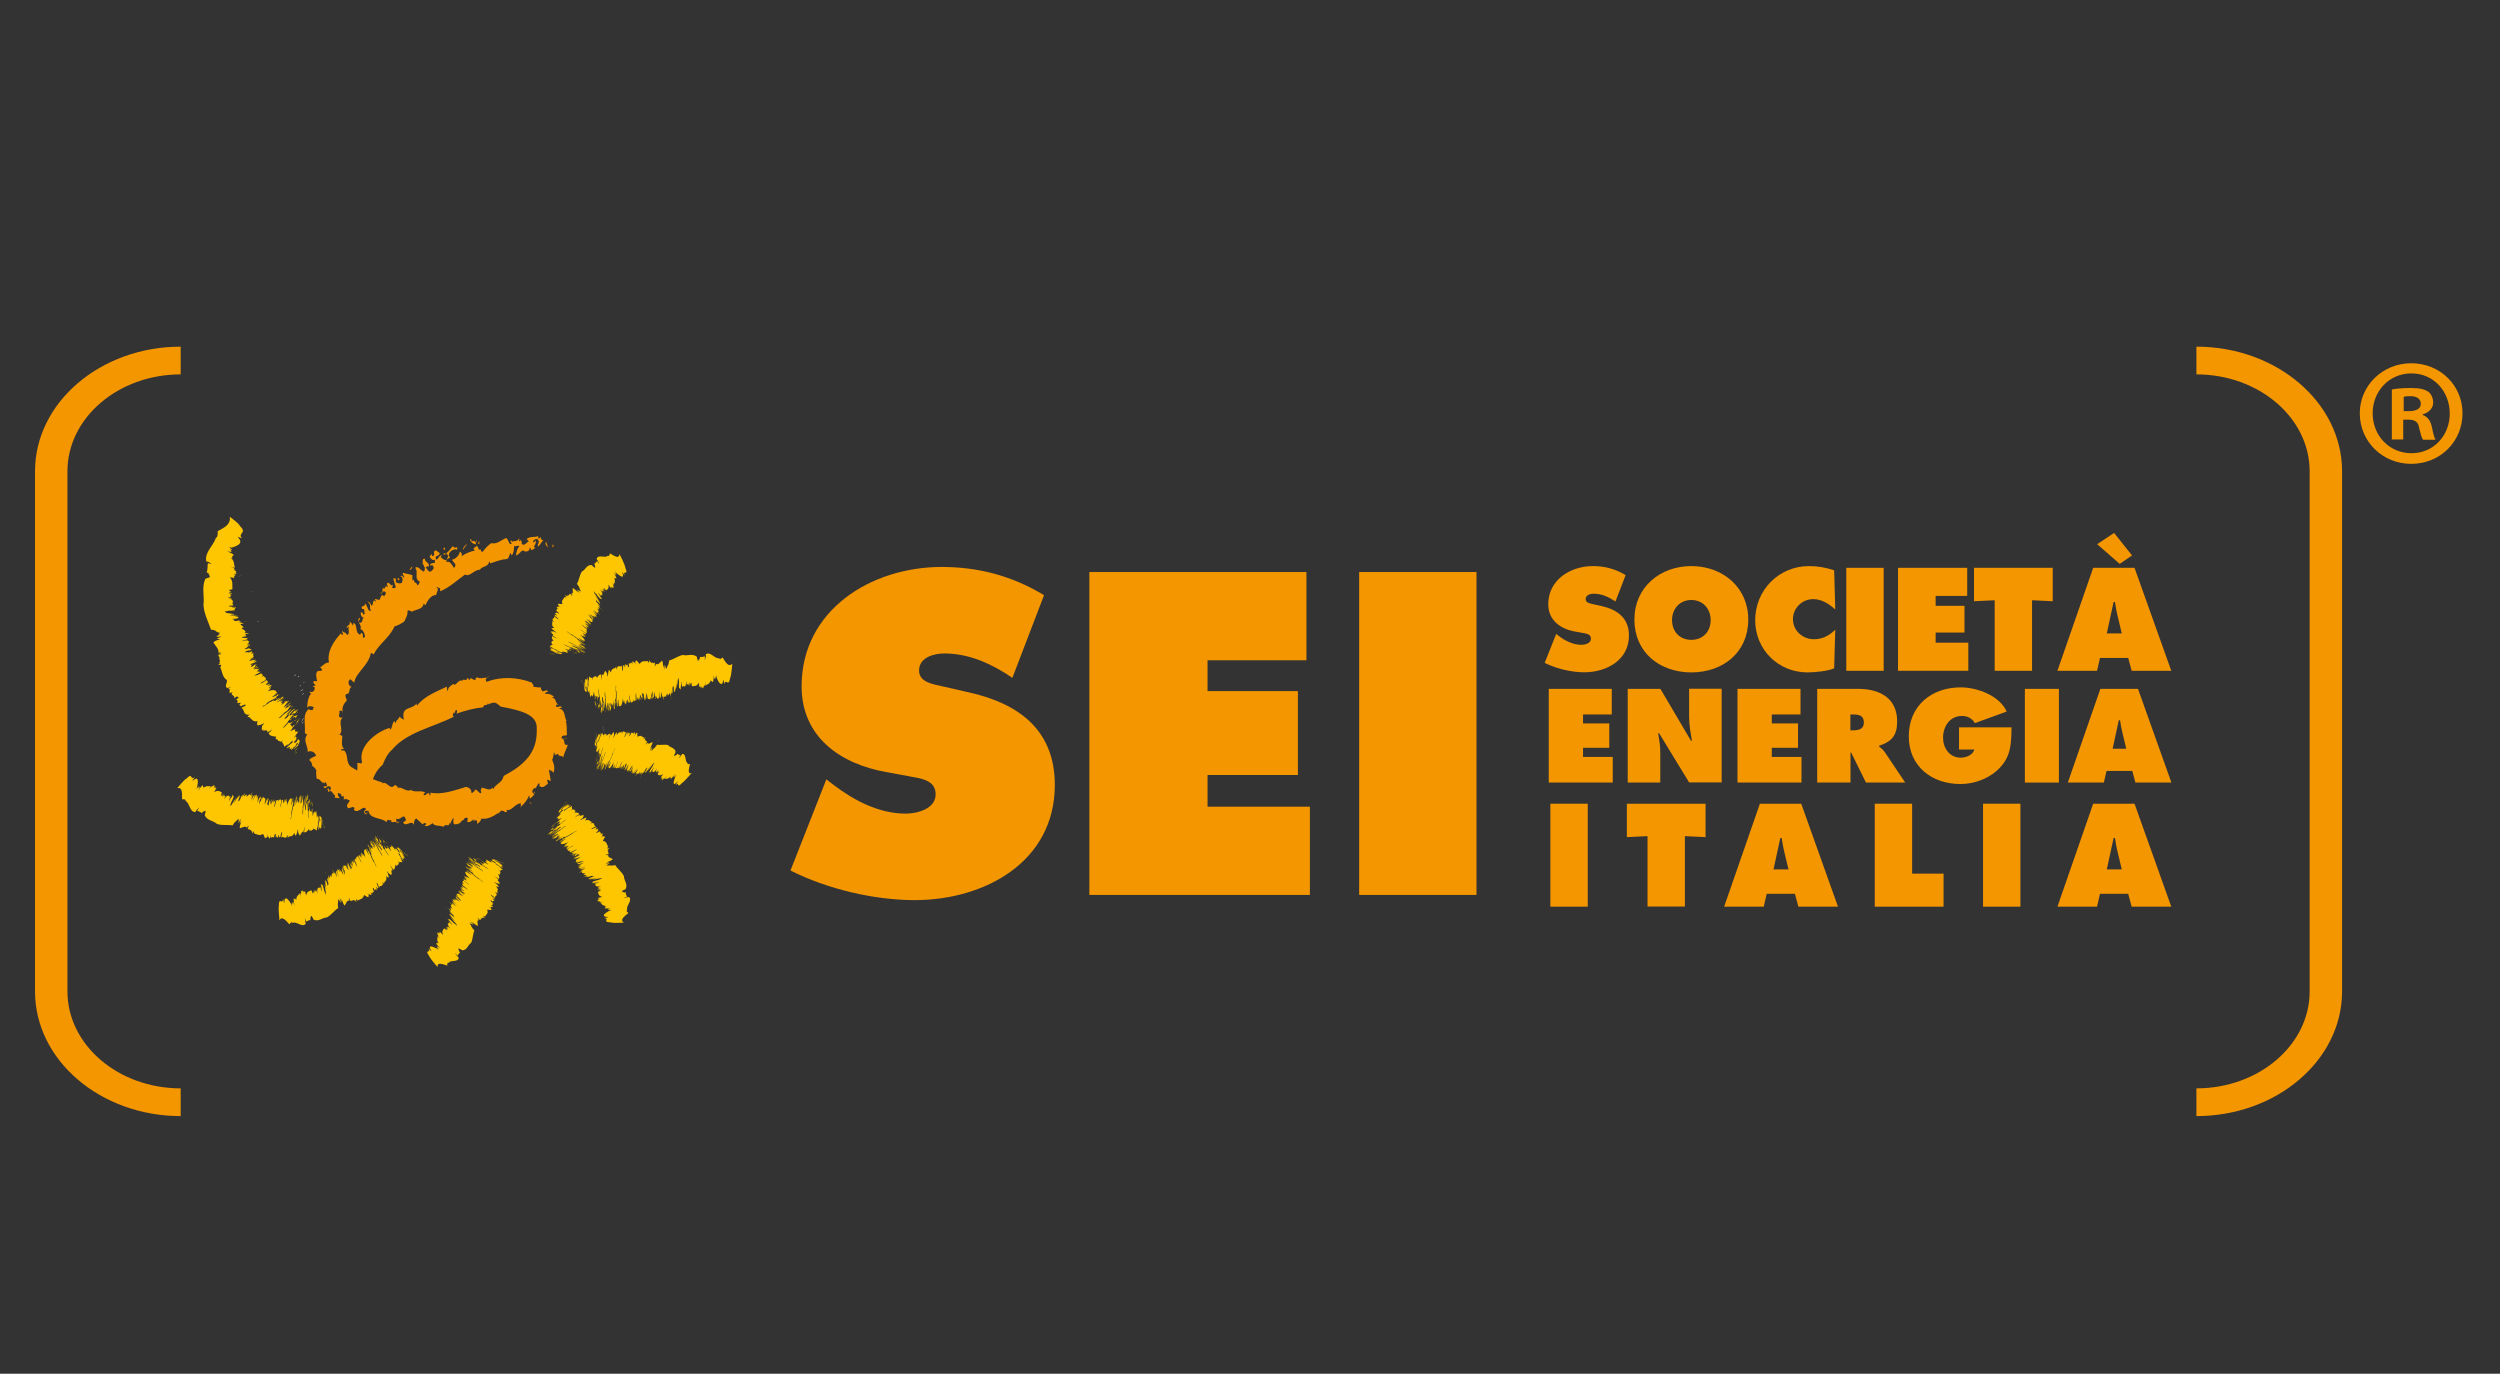 <?xml version="1.0" encoding="utf-8"?>
<!-- Generator: Adobe Illustrator 27.3.1, SVG Export Plug-In . SVG Version: 6.00 Build 0)  -->
<svg version="1.1" id="Livello_1" xmlns="http://www.w3.org/2000/svg" xmlns:xlink="http://www.w3.org/1999/xlink" x="0px" y="0px"
	 viewBox="0 0 202 111" style="enable-background:new 0 0 202 111;" xml:space="preserve">
<rect x="0" y="0" width="202" height="111" fill="#333333" stroke="none"/>
<style type="text/css">
	.st0{fill:#F49600;}
	.st1{fill:#FFFFFF;}
	.st2{fill:#F18B00;}
	.st3{fill:#F4CF00;}
	.st4{fill:#FDC600;}
</style>
<g>
	<path class="st0" d="M14.6,30.25L14.6,30.25c-5.04,0-9.15,3.51-9.15,7.83v42.03c0,4.31,4.1,7.83,9.15,7.83v2.24
		c-6.49,0-11.77-4.52-11.77-10.07V38.08c0-5.55,5.28-10.07,11.77-10.07V30.25z"/>
	<path class="st0" d="M177.47,28.01c6.49,0,11.77,4.52,11.77,10.07v42.03c0,5.55-5.28,10.07-11.77,10.07v-2.24
		c5.04,0,9.15-3.51,9.15-7.83V38.08c0-4.32-4.1-7.83-9.15-7.83l0,0V28.01z"/>
	<g>
		<path class="st0" d="M66.77,62.97l0.49,0.38c1.7,1.31,3.74,2.39,5.92,2.39c0.93,0,2.42-0.38,2.42-1.56c0-1.18-1.25-1.28-2.11-1.45
			l-1.9-0.35c-3.7-0.66-6.82-2.84-6.82-6.92c0-6.19,5.64-9.65,11.32-9.65c2.98,0,5.71,0.73,8.27,2.28l-2.56,6.68
			c-1.63-1.11-3.46-1.97-5.5-1.97c-0.83,0-2.04,0.31-2.04,1.38c0,0.97,1.18,1.11,1.9,1.28l2.15,0.49c4.01,0.9,6.92,3.04,6.92,7.47
			c0,6.23-5.68,9.31-11.32,9.31c-3.29,0-7.09-0.9-10.04-2.39L66.77,62.97z"/>
		<path class="st0" d="M88.02,46.22h17.54v7.13h-7.99v2.49h7.3v6.78h-7.3v2.56h8.27v7.13H88.02V46.22z"/>
		<path class="st0" d="M109.82,46.22h9.48v26.09h-9.48V46.22z"/>
	</g>
	<g>
		<g>
			<path class="st1" d="M48.71,56.83c-0.05,0.06-0.05,0.26-0.05,0.11C48.7,56.82,48.73,56.73,48.71,56.83z"/>
			<path class="st1" d="M48.75,56.81c-0.04,0.17-0.04,0.26-0.12,0.48L48.75,56.81z"/>
			<path class="st1" d="M48.76,58.68c0.02-0.05-0.01,0.07-0.02,0.1c-0.01,0.01-0.06,0.14-0.04,0.06
				C48.72,58.82,48.74,58.74,48.76,58.68z"/>
			<path class="st1" d="M48.85,58.82c-0.05,0.15-0.11,0.25-0.13,0.26L48.85,58.82z"/>
			<path class="st1" d="M48.77,59.45c-0.03,0.13-0.06,0.19-0.07,0.18L48.77,59.45z"/>
			<path class="st1" d="M48.89,59.13c0.01,0-0.01,0.09-0.04,0.17C48.89,59.17,48.81,59.37,48.89,59.13z"/>
			<path class="st1" d="M48.99,59.63c0.01-0.01,0.06-0.12,0.01,0.04C49.03,59.56,48.91,59.84,48.99,59.63z"/>
			<path class="st1" d="M49.17,59.46c0,0.01-0.01,0.04,0.01,0c-0.02,0.07-0.06,0.17-0.07,0.18L49.17,59.46z"/>
			<polygon class="st1" points="51.43,59.82 51.38,59.88 51.45,59.75 			"/>
			<path class="st1" d="M52.3,60.31c0.06-0.08-0.06,0.13-0.07,0.15C52.21,60.46,52.32,60.3,52.3,60.31z"/>
			<polygon class="st1" points="53.14,59.95 53.13,59.95 53.29,59.68 			"/>
		</g>
		<g>
			<path class="st1" d="M24.4,58.42c0.09-0.01,0.12-0.24,0.1-0.06C24.43,58.45,24.36,58.52,24.4,58.42z"/>
			<path class="st1" d="M24.32,58.39c0.08-0.15,0.1-0.26,0.26-0.41L24.32,58.39z"/>
			<path class="st1" d="M24.41,56.15c-0.04,0.04,0.03-0.06,0.05-0.09c0.02,0,0.12-0.1,0.08-0.02C24.52,56.04,24.47,56.1,24.41,56.15
				z"/>
			<path class="st1" d="M24.25,55.86c0.11-0.11,0.23-0.15,0.27-0.14L24.25,55.86z"/>
			<path class="st1" d="M24.47,55.23c0.07-0.11,0.12-0.15,0.14-0.13L24.47,55.23z"/>
			<path class="st1" d="M24.22,55.46c-0.02-0.01,0.03-0.08,0.09-0.15C24.21,55.4,24.4,55.29,24.22,55.46z"/>
			<path class="st1" d="M24.13,54.7c-0.02,0-0.13,0.05-0.01-0.07C24.04,54.72,24.3,54.57,24.13,54.7z"/>
			<path class="st1" d="M23.8,54.63l-0.02-0.02c0.04-0.06,0.13-0.11,0.15-0.11L23.8,54.63z"/>
			<polygon class="st1" points="20.83,50.17 20.91,50.18 20.77,50.22 			"/>
			<path class="st1" d="M20.3,47.8c-0.1-0.02,0.13-0.04,0.15-0.05C20.47,47.77,20.27,47.76,20.3,47.8z"/>
			<polygon class="st1" points="19.45,46.53 19.46,46.54 19.16,46.55 			"/>
		</g>
		<g>
			<path class="st2" d="M44.58,44.18c0.26-0.1-0.16-0.25,0.17-0.14C44.72,44.17,44.67,44.26,44.58,44.18z"/>
			<path class="st0" d="M29.25,64.75c-1.06-0.73-0.26-2.07-0.38-3.08c0.01-0.13,0.39,0.17,0.38-0.11c-0.33-1.22,1.1-2.41,2.23-2.75
				l0.03,0.14c0.21-0.07,0.15-0.58,0.37-0.69c0.05,0.06,0,0.13,0.11,0.19c-0.09-0.23,0.28-0.32,0.26-0.53
				c0.13,0.03,0.23,0.19,0.38,0.22l-0.04-0.31c-0.02-0.76,0.75-0.5,1.07-1c0.01,0.07-0.02,0.14,0.05,0.17
				c0.56-0.74,1.55-1.12,2.4-1.52c-0.01,0.11,0.01,0.29,0.09,0.38c-0.04-0.3,0.21-0.46,0.44-0.6c0.18,0.25,0.36-0.36,0.69-0.27
				l-0.01,0.07c0.15-0.36,0.35,0.11,0.46-0.3l0.18,0.21c0.02-0.44,0.34,0.15,0.49-0.1l-0.02-0.08c0.15-0.14,0.27,0.07,0.42-0.02
				l0.02,0.05c0.36-0.14,0.59,0.08,0.56-0.25c0.15,0.26-0.35,0.15-0.12,0.52c1.16-0.44,2.48-0.39,3.66,0.06
				c0.09,0.17,0.16,0.23,0.15,0.36c0.14-0.03,0.45,0.08,0.61,0.02c-0.04-0.02-0.01,0.2,0.04,0.25c0.11,0.23,0.39-0.17,0.52,0.1
				c-0.13,0.01-0.22,0.08-0.26,0.2c0.3-0.08,0.56,0.06,0.76,0.23c-0.06,0-0.12-0.02-0.18,0.06c0.36,0.03,0.23,0.45,0.51,0.55
				l-0.2,0.03c0.01,0.43,0.4-0.11,0.47,0.25c-0.1-0.04-0.15,0.01-0.22,0.04c0.53,0.09,0.41,0.73,0.62,1.02l-0.08,0
				c0.13,0.36,0.06,0.73,0.1,1.12c-0.11,0.13-0.44-0.08-0.43,0.28c0.37,0.04,0.05,0.64,0.5,0.51c-0.09,0.33-0.35,0.78-0.36,1.03
				c-0.07-0.19-0.48-0.05-0.4-0.29l-0.29,0.08c-0.13-0.09,0.13-0.15-0.08-0.17c-0.03,0.11-0.05,0.49-0.14,0.55
				c0.13,0.33,0.29,0.74,0.08,1.1c0.01-0.24-0.38-0.2-0.35-0.34l0.16,0.94c-0.08,0.12-0.22-0.2-0.3,0c0.07,0.07,0.05,0.17,0.06,0.27
				c-0.07,0-0.39,0.44-0.65,0.17c-0.13-0.08,0.12-0.2-0.07-0.22c-0.18,0.15-0.12,0.26-0.3,0.42l-0.03-0.04
				c-0.16,0.04-0.32,0.37-0.06,0.47c0.1-0.05-0.15-0.18,0.05-0.16c0.02,0.24-0.21,0.44-0.42,0.57c0.05-0.1-0.01-0.18-0.03-0.29
				c-0.15,0.41-0.41,0.72-0.71,0.95c0.07,0.17,0-0.35,0.09-0.29c-0.52-0.06-0.77,0.7-1.26,0.5c0.05-0.05,0.11,0.23,0.09,0.19
				c-0.22,0.07-0.29-0.2-0.4-0.07c-0.06-0.14-0.16,0.1-0.29,0.18c-0.05,0.13-0.06-0.06,0.06-0.11c-0.16,0.17-0.92,0.67-1.44,0.52
				c0.03,0.1-0.22,0.42-0.34,0.43l0-0.24c-0.12-0.12-0.36,0.09-0.41-0.11c-0.18,0.33,0.85-0.41,0.57-0.13
				c-0.11-0.18-0.37,0.45-0.36,0.12c-0.21,0.05-0.39,0.35-0.63,0.17c0.07,0.03,0.13-0.36-0.04-0.31c-0.3,0.09-0.07,0.13-0.31,0.23
				l-0.15,0.11c0.01,0.23-0.28,0-0.14,0.24c-0.06-0.19-0.45,0.16-0.45-0.23l0.02-0.3c-0.13,0.03-0.2,0.34-0.29,0.48l-0.05-0.13
				c0,0.46-0.32,0-0.47,0.35c-0.29-0.16-0.74-0.01-0.87-0.3c-0.22,0.14-0.42,0.31-0.67,0.21c0.05-0.04,0.12-0.06,0.14-0.16
				c-0.15-0.13-0.19-0.01-0.34,0.05c0.03-0.07-0.3-0.3-0.46-0.48c-0.22,0.12-0.17,0.38-0.21,0.52c-0.16-0.47-0.65,0.24-0.86-0.2
				c0.08-0.05,0.34-0.19,0.18-0.32c-0.13-0.47-0.44,0.26-0.73-0.01l0.02,0.39c-0.11-0.26-0.52,0.12-0.41-0.25
				c-0.14,0.11-0.35-0.19-0.39,0.17c-0.45-0.41-1.35-0.21-1.47-0.92c-0.1,0.04-0.26-0.09-0.28,0.1c0.05,0.26,0.22-0.08,0.22,0.08
				c-0.07-0.01-0.12,0.08-0.14,0.13c-0.14-0.14-0.25-0.23,0.01-0.45c-0.26-0.37-0.59,0.42-0.99,0.07c0.08-0.13,0.07-0.2-0.07-0.24
				l-0.37,0.11c-0.26-0.22,0-0.41,0.12-0.63c-0.16-0.06-0.33-0.19-0.49-0.07l0-0.39c0,0.28-0.2,0.04-0.3,0.05l0.1,0
				c0.04-0.11-0.16-0.17-0.26-0.2c-0.08,0.14,0.05,0.31,0.12,0.42c-0.14,0.04-0.24-0.07-0.42-0.03c0.18-0.16-0.12-0.32-0.2-0.47
				c-0.08-0.16-0.29,0.02-0.32-0.02c0.09-0.1-0.18-0.23,0.04-0.26c0.07,0.01,0,0.19,0.15,0.18c-0.01-0.16,0.16-0.3-0.11-0.36
				c-0.21-0.05-0.33,0.37-0.44,0.01c0.11,0.03,0.19-0.03,0.3-0.04l-0.11-0.31l-0.18,0.13c0.02-0.07,0.05-0.06,0.06-0.09
				c-0.27,0.1-0.33-0.36-0.59-0.29c-0.1-0.14-0.04-0.41-0.09-0.56l0.03,0.02c0.03-0.25-0.15-0.39-0.38-0.56l0.05-0.01
				c0-0.1-0.09-0.32-0.24-0.41c0.11-0.29,0.8-0.3,0.47-0.49c-0.06-0.23-0.48-0.29-0.6-0.17c0.05-0.47-0.42-0.95-0.03-1.41
				c-0.09-0.06-0.15-0.02-0.2-0.16c0.08-0.67-0.24-1.5,0.35-1.92c0.05,0.2,0.22,0.06,0.34,0.08c-0.16-0.19,0.24-0.13-0.08-0.26
				c-0.2-0.03-0.29-0.07-0.41,0.09c-0.02-0.41,0.12-1.03,0.36-1.17c-0.13,0.07-0.15-0.03-0.18-0.13c0.29,0.13,0.44-0.11,0.42-0.34
				l-0.17-0.1l0.24-0.05c-0.03-0.1-0.34-0.25-0.09-0.37l0.22,0.03c-0.06-0.27-0.18-0.69,0.07-0.84L26,54.2
				c0.02-0.1-0.04-0.34-0.2-0.22c0.36-0.26,0.51-0.47,0.78-0.44c-0.18-0.95,0.43-1.77,0.96-2.36l0.1,0.12
				c0.23-0.07-0.12-0.26,0.04-0.31c0.06,0.15,0.33,0.09,0.35,0.33c0.3-0.13,0.06-0.47,0.15-0.66c-0.12-0.16-0.02,0.2-0.17,0
				c-0.03-0.07,0.4-0.19,0.22-0.43c0.13,0.03,0.25,0.23,0.3,0.34l0.02-0.23c0.39,0.09,0.09,0.8,0.55,0.94l0.08-0.15
				c0.32,0.11-0.04,0.55,0.31,0.34c0.01-0.23-0.18-0.64-0.38-0.63c0.2-0.32-0.37-0.63-0.07-0.91c0.19,0.05-0.2,0.26,0.02,0.39
				c0.3,0.04,0.17-0.37,0.35-0.43c-0.21,0.05-0.3-0.29-0.25-0.42c0.24-0.04,0.09,0.31,0.32,0.12c-0.08-0.17,0.04-0.44-0.22-0.38
				c-0.17-0.36,0.3-0.12,0.22-0.45c0.25,0.15,0.19,0.68,0.51,0.58c-0.21-0.17,0.07-0.53-0.31-0.72c0.14-0.03,0.28,0.13,0.32,0.31
				c0.24,0.01,0.03-0.66,0.4-0.29l-0.12-0.25c0.1,0.03,0.2,0.03,0.36,0.09c0.12-0.1,0.16-0.62,0.39-0.29
				c0.01-0.07,0.31-0.26,0.03-0.41c-0.28-0.01-0.08,0.32-0.4,0.1c0.3,0.14,0.23-0.23,0.27-0.4l0.11,0.11
				c0.03-0.1,0.19-0.17,0.13-0.34c0.01,0.11,0.09,0.18,0.16,0.17l-0.07-0.25c0.18-0.29,0.3,0.3,0.5,0.07l-0.08,0.29
				c0.02-0.06,0.23,0.06,0.3-0.09c-0.08-0.21-0.14-0.5-0.2-0.67c0.08-0.18,0.2,0.16,0.21-0.13L31.98,47
				c0.01,0.08,0.32,0.21,0.5,0.08c0.07-0.15,0.08-0.55-0.17-0.52c0.09-0.07,0.29-0.05,0.3,0.14c0.17-0.2-0.16-0.18-0.04-0.42
				c0.15,0.07,0.5,0.1,0.75,0.19l0,0.44l0.13-0.08c-0.01,0.36,0.2,0.14,0.27,0.46c0.11-0.01,0.16-0.17,0.2-0.29
				c-0.51-0.26-0.07-0.77-0.37-1.11c0.29-0.34,0.77,0.82,0.78-0.04c-0.12-0.07-0.11-0.48-0.27-0.22c0.24-0.1-0.08-0.5,0.29-0.49
				c-0.11,0.27,0.43,0.29,0.28,0.68c-0.05-0.14-0.21-0.01-0.23,0.06c0.18,0.1,0.2,0.41,0.43,0.28c0.12-0.11,0.3-0.23,0.16-0.42
				c-0.13-0.23-0.2,0.14-0.24-0.14c0.24-0.24,0.47,0.09,0.37-0.39c-0.16,0.13-0.33-0.08-0.41-0.24l0.16-0.21l0.04,0.18
				c0.39-0.08-0.04-0.34,0.3-0.48l0.31,0.22c0.06,0.31-0.53,0.15-0.25,0.54c0.22-0.1,0.18-0.36,0.43-0.35l-0.1,0.17
				c0.08-0.03,0.44,0.5,0.57,0c0.09-0.22-0.04-0.18-0.11-0.34c0.32-0.23,0.35-0.44,0.56-0.57c0.1,0.34,0.41-0.16,0.31,0.29
				c-0.2-0.13-0.7,0.12-0.67,0.49c0.3,0.31-0.29,0.09-0.17,0.51c0.27-0.14,0.43,0.24,0.59,0.46c0.08-0.02,0.1-0.16,0.13-0.22
				c-0.08-0.24-0.17-0.19-0.29-0.43c0.33-0.08,0.57-0.35,0.64-0.66c0.15,0.07,0.22,0.31,0.11,0.39c0.33-0.24,0.73-0.4,1.11-0.48
				c-0.38-0.29,0.36-0.25,0.08-0.5c-0.22-0.01-0.5-0.22-0.46-0.43c0.13-0.02,0.06,0.17,0.15,0.23c0.07-0.27,0.37,0.24,0.39-0.15
				c-0.3,0.26,0.11,0.5,0.17,0.82c0.18-0.27,0.07,0.22,0.31,0.12c0.18-0.26,0.43-0.52,0.68-0.69c0.43,0.14,0.88-0.29,1.19-0.41
				c0.21,0.11,0.2,0.49,0.39,0.5c0.2-0.07-0.26-0.34,0.09-0.27l-0.01,0.08c0.07-0.11,0.62,0.07,0.59-0.45l0,0.41
				c0.07,0.02,0.1-0.08,0.14-0.13c0.03,0.12,0.12,0.23,0.05,0.33c0.25,0.23,0.39-0.13,0.59-0.19l-0.18-0.2
				c0.33-0.25,0.6-0.1,0.94-0.23l0.02,0.23l0.19-0.16c-0.02,0.23,0.18,0.35,0.27,0.15l-0.46,0.62c-0.17-0.12,0.12-0.29-0.01-0.51
				c-0.11-0.2-0.42-0.06-0.43,0.17c0.12,0,0.12-0.05,0.2-0.16c0.09,0.31-0.09,0.34-0.14,0.57c0.06-0.03,0.16,0.05,0.16-0.05
				c-0.1,0.18-0.21,0.23-0.41,0.28c0.11-0.15-0.11-0.18-0.08-0.28c0.04,0.28-0.13,0.41-0.4,0.38c-0.25-0.28-0.41,0.3-0.71,0.31
				c0.04-0.31,0.13-0.59,0.28-0.74c-0.22-0.1-0.2,0.07-0.42-0.02c-0.03,0.23-0.01,0.57-0.21,0.77l-0.07-0.2
				c-0.18,0.17-0.09,0.47-0.37,0.5c-0.49,0.03-0.94,0.24-1.29,0.34l-0.08-0.19c-0.03,0.5-0.58,0.4-0.75,0.7
				c-0.5,0.01-0.83,0.62-1.2,0.39c-0.68,0.49-1.22,1.02-2.01,1.36l-0.02-0.34c-0.03,0.27-0.17-0.11-0.28,0.02
				c0.26,0.12-0.02,0.39-0.02,0.61c-0.44,0-0.72,0.49-0.89,0.85l-0.12-0.17c-0.08,0.5-0.57,0.47-0.96,0.67
				c-0.09-0.04-0.26-0.16-0.35-0.06c0.01,0.41-0.1,0.47-0.25,0.84c-0.19,0.15-0.53,0.35-0.8,0.41c-0.42,0.94-1.24,1.39-1.69,2.26
				l-0.22-0.12c-0.18,1.04-1.23,1.59-1.35,2.41l-0.31-0.28c-0.23,0.14-0.19,0.52,0.09,0.62c-0.26,0.13-0.06,0.6-0.43,0.58
				c-0.16,0.19,0.06,0.34,0.04,0.54c-0.34,0.36-0.34,0.54-0.35,0.97l0.05-0.09c-0.08-0.07-0.24-0.12-0.29-0.02
				c0.08,0.19-0.24,0.55,0.27,0.5c-0.44,0.4,0.15,0.99-0.27,1.4c0.13-0.04,0.16,0.06,0.24,0.1c-0.01,0.35-0.12,0.78,0.13,1.02
				c-0.05,0.07-0.24-0.04-0.22,0.12c0.07,0.08,0.17-0.04,0.26,0.04c0.34,0.35,0.09,0.95,0.53,1.3c0.74,0.42,1.56,1.01,2.54,1.26
				l-0.04,0.09c0.42-0.28,0.65,0.64,1.06,0.1c0.06,0.11,0.3,0.1,0.2,0.28c0.31-0.23,0.72,0.42,1.17,0.09l-0.11,0.04
				c0.39,0.26,0.77-0.01,1.19,0.22c-0.05,0.05-0.13,0.07-0.15,0.17c0.17,0.21,0.41-0.43,0.5,0.06c0.1,0,0.07-0.25,0.01-0.23
				c0.96,0.21,1.99-0.18,2.93-0.46c0.74,0.16,0.18,0.81,0.67,0.34c0.06,0.08,0-0.19,0.02-0.09c0.19-0.17,0.45,0.48,0.54,0.18
				c-0.13-0.28,0.06-0.19,0.02-0.37c0.46,0.07,0.63,0.3,0.9-0.01l0.02,0.16c0.27-0.52,0.75-0.51,0.87-1.1
				c2.06-1.07,2.72-2.2,2.67-3.81c0.04-1.01-0.85-1.41-2.92-1.79c-0.45-0.41-0.52-0.37-1.03-0.17c0.02-0.07,0.05-0.09,0.01-0.15
				c0,0.34-0.37,0.06-0.38,0.38c-0.75,0.07-1.44,0.26-2.19,0.52c0.11-0.08,0.1-0.37-0.04-0.29l-0.09,0.26l-0.05-0.08
				c-0.08,0.08-0.14,0.28-0.01,0.35c-1.72,0.87-3.81,1.24-5,2.68c-0.32,0.25-0.6,0.8-0.74,1.19c-0.95,0.82-1.26,2.23-0.54,3.46
				C30.44,65.21,29.62,65.39,29.25,64.75z"/>
			<path class="st2" d="M44.26,44.25c-0.07-0.16-0.27-0.24-0.14-0.48C44.16,43.92,44.27,44.09,44.26,44.25z"/>
			<path class="st2" d="M38.73,43.95c0.01,0.05-0.1-0.04-0.12-0.05c0.06-0.04,0.07-0.2,0.15-0.13C38.7,43.8,38.74,43.87,38.73,43.95
				z"/>
			<path class="st2" d="M37.41,44.42c-0.04-0.15,0.19-0.39,0.34-0.48L37.41,44.42z"/>
			<path class="st2" d="M35.95,44.44c-0.16-0.06-0.16-0.14-0.02-0.21C35.98,44.29,35.95,44.35,35.95,44.44z"/>
			<path class="st2" d="M36.02,44.79c-0.09,0.06-0.18,0-0.27-0.05C35.81,44.86,35.94,44.54,36.02,44.79z"/>
			<path class="st2" d="M33.31,45.87c-0.05,0.05-0.12,0.24-0.26,0.13C33.18,46.06,33.25,45.65,33.31,45.87z"/>
			<path class="st2" d="M32.3,46.82c-0.04,0.02-0.07,0.01-0.09,0.07c-0.1-0.01-0.09-0.15-0.05-0.21L32.3,46.82z"/>
			<polygon class="st2" points="32.25,66.46 32.09,66.51 32.13,66.36 			"/>
			<path class="st2" d="M42.76,64.88c0.09-0.16,0.16,0.07,0.19,0.08C42.83,65.04,42.91,64.77,42.76,64.88z"/>
			<polygon class="st2" points="45.78,59.66 45.78,59.7 45.48,59.65 			"/>
		</g>
		<g>
			<path class="st3" d="M44.42,52.82c0.05,0.05,0.25,0.05,0.1,0.05C44.41,52.84,44.33,52.81,44.42,52.82z"/>
			<path class="st4" d="M50.52,45.85c0.3,0.75-0.21,0.14-0.06,0.64c0,0.04-0.22-0.37-0.19-0.27c0.22,0.59-0.11,0.38-0.48,0.07
				l-0.06-0.11c-0.07-0.06,0.12,0.3,0.06,0.27l-0.12-0.19c0.12,0.21,0.02,0.13,0.11,0.28l-0.23-0.32l0.14,0.24
				c0.32,0.58-0.12,0.03,0.02,0.35l-0.09-0.15c0.14,0.39,0,0.4-0.01,0.58l-0.22-0.32c0.16,0.24,0.18,0.32,0.19,0.38
				c-0.18-0.24,0.12,0.25-0.01,0.14l-0.04-0.06c0.16,0.27-0.14-0.13,0.07,0.19l-0.15-0.18c0.24,0.35-0.16-0.15-0.05,0.03l0.05,0.07
				c0.04,0.1-0.09-0.07-0.06,0l-0.03-0.04c0.03,0.11-0.13-0.06,0.07,0.2c-0.17-0.2-0.04-0.12-0.28-0.42
				c0.09,0.36-0.08,0.37-0.17,0.48l-0.2-0.21c0.03,0.06,0,0.08,0.09,0.22c0-0.01-0.11-0.13-0.13-0.13c-0.09-0.08,0.2,0.3,0.09,0.21
				l-0.19-0.26c0.14,0.22,0.09,0.21,0.12,0.29l-0.11-0.16c0.16,0.25-0.08-0.01,0.01,0.15l-0.11-0.15c-0.18-0.15,0.24,0.32,0.13,0.24
				l-0.13-0.17c0.19,0.29,0.08,0.24,0.13,0.36l-0.05-0.06c0,0.06-0.1,0.01-0.03,0.15c-0.07-0.05-0.29-0.36-0.28-0.27
				c0.25,0.29,0.05,0.17,0.34,0.48c-0.06-0.02-0.2-0.09-0.13,0.02c-0.08-0.12-0.31-0.34-0.31-0.38l-0.17-0.16
				c-0.1-0.12,0.05,0.02-0.08-0.12c0,0.02,0.07,0.17,0.02,0.13c0.13,0.19,0.4,0.54,0.4,0.6c-0.08-0.13-0.28-0.31-0.32-0.37
				l0.44,0.59c0,0.02-0.2-0.22-0.15-0.13l0.15,0.19c-0.03-0.03,0.02,0.11-0.23-0.16c-0.1-0.1-0.04-0.07-0.14-0.16
				c-0.02,0.02,0.07,0.12,0.05,0.14l-0.03-0.04c-0.05-0.03,0.07,0.15,0.22,0.29c0.02,0-0.15-0.16-0.07-0.1
				c0.14,0.17,0.16,0.23,0.14,0.26l-0.17-0.2c0.17,0.24,0.21,0.33,0.27,0.45c0.12,0.13-0.21-0.25-0.14-0.18
				c-0.2-0.15,0.16,0.33-0.11,0.09c-0.02-0.03,0.18,0.18,0.14,0.14c-0.03,0-0.21-0.19-0.15-0.11c-0.11-0.11,0.02,0.05,0.04,0.09
				c0.07,0.08-0.05-0.05-0.05-0.07c0.07,0.11,0.17,0.34-0.02,0.21c0.07,0.07,0.23,0.28,0.22,0.28l-0.16-0.17
				c-0.11-0.09-0.01,0.04-0.15-0.1c0.18,0.22-0.1-0.24,0.03-0.06c-0.14-0.13,0.23,0.3,0.01,0.07c-0.01,0.02,0.16,0.23-0.01,0.08
				c0.03,0.02-0.21-0.24-0.22-0.22l0.11,0.16l0.05,0.08c0.16,0.16-0.04,0,0.15,0.17c-0.14-0.13,0.05,0.11-0.22-0.15l-0.21-0.21
				c0.01,0.03,0.2,0.24,0.29,0.34l-0.1-0.09c0.32,0.32-0.05,0,0.19,0.26c-0.13-0.09-0.06,0.04-0.28-0.15
				c0.08,0.11,0.18,0.24,0.09,0.19c-0.03-0.03-0.03-0.05-0.1-0.11c-0.11-0.08-0.03,0,0.02,0.07c-0.05-0.05-0.21-0.16-0.34-0.25
				c0.08,0.11,0.27,0.27,0.37,0.38c-0.34-0.29,0.17,0.25-0.14-0.01c-0.04-0.05-0.14-0.18-0.23-0.24c-0.34-0.29,0.22,0.26,0.04,0.14
				l0.28,0.24c-0.18-0.14,0.13,0.19-0.15-0.07c0.09,0.1-0.11-0.05,0.16,0.19c-0.26-0.16,0.06,0.23-0.44-0.17
				c0.04,0.05-0.02,0.02,0.12,0.14c0.16,0.12-0.1-0.11,0.01-0.02c0,0.01,0.08,0.08,0.11,0.11c-0.07-0.04-0.1-0.05-0.32-0.26
				c-0.19-0.11,0.44,0.44,0.3,0.38c-0.11-0.1-0.16-0.13-0.15-0.11l0.18,0.19c-0.06-0.01-0.27-0.21-0.46-0.37
				c0.02,0.04,0,0.05,0.14,0.18l-0.26-0.19c0.19,0.13,0.11,0.11,0.15,0.15l-0.04-0.05c-0.08-0.07-0.04-0.01-0.03,0.02
				c0.12,0.1,0.18,0.12,0.22,0.14c0.08,0.08,0.05,0.07,0.15,0.17c-0.19-0.16-0.15-0.09-0.18-0.1c-0.05-0.02,0.16,0.15,0.15,0.15
				c-0.1-0.08-0.03,0.01-0.16-0.12c-0.03-0.03,0.1,0.07,0.02-0.01c-0.08-0.05-0.25-0.2-0.14-0.08c0.09,0.09,0.38,0.31,0.24,0.23
				l-0.18-0.17l-0.12-0.06l0.17,0.14l-0.09-0.07c0.18,0.16,0.03,0.08,0.24,0.26c0.01,0.03-0.14-0.08-0.17-0.08l-0.01-0.01
				c-0.11-0.07-0.06,0,0.05,0.11l-0.04-0.03c-0.02,0,0,0.04,0.09,0.13c-0.15-0.09-0.67-0.52-0.47-0.33
				c-0.01,0.02,0.3,0.28,0.42,0.37c-0.15-0.06,0.12,0.2-0.18,0.02l0.15,0.13c-0.11,0,0.14,0.26-0.24,0.03l-0.29-0.21
				c0.15,0.13-0.18-0.11,0.1,0.1c0.17,0.12,0.24,0.18,0.32,0.21c0.07,0.09,0.04,0.14-0.13,0.04l0.17,0.13
				c-0.26-0.19-0.32-0.2-0.24-0.12l0.16,0.12l-0.17-0.11c0.05,0.04,0.33,0.25,0.17,0.15l-0.18-0.12c0.12,0.11,0.33,0.29,0.18,0.21
				l-0.25-0.15c0.02,0.03,0.15,0.14,0.23,0.17c-0.17-0.07-0.2-0.06-0.41-0.19c0.46,0.39,0.43,0.48,0.35,0.51l-0.12-0.08
				c-0.13-0.06,0.21,0.15,0.12,0.1l-0.4-0.26c-0.15-0.06,0.19,0.17,0.24,0.22c0.16,0.11-0.1-0.08,0.11,0.06
				c0.06,0.04-0.14-0.05,0.11,0.11l-0.38-0.24l0.12,0.09c-0.3-0.16-0.5-0.37-0.87-0.58l0.03,0.04c-0.27-0.15-0.27-0.23-0.38-0.24
				c0.11,0.1,0.47,0.34,0.59,0.39c0.05,0.08,0.59,0.39,0.55,0.41c-0.15-0.08-0.02-0.05-0.23-0.17c-0.21-0.11,0.1,0.1,0.02,0.07
				c0.1,0.04,0.35,0.21,0.39,0.25c-0.13-0.05-0.23-0.16-0.27-0.15l0.35,0.22c0.33,0.21-0.1-0.03,0.15,0.13
				c-0.24-0.13-0.53-0.34-0.66-0.38c0.22,0.13,0.29,0.21,0.63,0.39c-0.07-0.03-0.25-0.13-0.38-0.22c-0.15-0.07,0.4,0.27-0.05,0.02
				l0.23,0.14c-0.08-0.04-0.14-0.06-0.26-0.13c-0.01,0.01,0.3,0.22-0.05,0.02c0.04,0.02,0.01,0.05,0.25,0.17
				c0.16,0.07-0.17-0.12,0.16,0.05c-0.27-0.14,0.03,0.05,0.11,0.1l-0.14-0.07c0.05,0.04,0.01,0.03,0.16,0.12
				c-0.08-0.05-0.17-0.1-0.2-0.11l0.2,0.12c0.09,0.08-0.37-0.19-0.32-0.14l-0.15-0.11c0.03,0.02-0.16-0.07-0.11-0.03
				c0.19,0.11,0.41,0.24,0.56,0.32c0.08,0.06-0.22-0.11-0.03,0.01l-0.22-0.14c-0.06-0.04-0.32-0.16-0.32-0.13
				c0.06,0.05,0.33,0.21,0.44,0.25c0,0.01-0.12-0.04-0.26-0.12c0.06,0.06,0.21,0.1,0.32,0.18c-0.13-0.06-0.32-0.13-0.51-0.21
				l-0.31-0.19l-0.01,0.01c-0.25-0.15-0.2-0.09-0.47-0.24c-0.05-0.01,0.04,0.05,0.11,0.09c0.45,0.19,0.58,0.33,0.99,0.52
				c0.1,0.09-0.98-0.46-0.37-0.11c0.11,0.04,0.4,0.21,0.3,0.13c-0.05,0,0.4,0.21,0.22,0.15c-0.15-0.1-0.41-0.17-0.64-0.32
				c0.13,0.07,0.11,0.03,0.07,0.01c-0.16-0.07-0.4-0.2-0.41-0.17c0.03,0.03,0.03,0.06,0.24,0.15c0.23,0.11-0.02-0.03,0.21,0.09
				c0.07,0.07-0.28-0.09,0.12,0.11c-0.03-0.03,0.21,0.08,0.37,0.15l0.09,0.06l-0.15-0.08c-0.12-0.02,0.27,0.14,0.22,0.15l-0.31-0.13
				c-0.26-0.13,0.13,0.01-0.29-0.18c-0.03,0.01,0.19,0.12,0.07,0.09l-0.08-0.05c-0.02,0-0.59-0.25-0.27-0.07
				c0.12,0.07,0.15,0.07,0.31,0.15c0.04,0.05,0.19,0.14,0.21,0.17c-0.31-0.14-0.04,0.02-0.36-0.14c0.19,0.07,0.19,0.02-0.1-0.13
				c-0.38-0.15,0.06,0-0.31-0.18c-0.02,0.02-0.39-0.14-0.63-0.24c-0.02,0,0.08,0.05,0.11,0.08c0.22,0.1,0.22,0.09,0.46,0.19
				c-0.08,0,0.04,0.09,0.25,0.2c-0.12-0.04-0.34-0.14-0.36-0.16c0.05,0.07,0,0.09-0.08,0.1c0.38,0.13,0.07,0.08,0.39,0.19
				c0.09,0.01,0.36,0.11,0.53,0.19c-0.03,0-0.16-0.07-0.24-0.1c0.2,0.1-0.34-0.11-0.02,0.03c-0.11-0.08-0.45-0.19-0.74-0.31
				c0.15,0.09-0.21-0.08-0.22-0.06c0.15,0.09,0.27,0.17,0.32,0.22c-0.29-0.07-0.04,0.09-0.05,0.12c-0.16-0.04-0.49-0.17-0.55-0.17
				c0,0.02,0.37,0.11,0.2,0.09l-0.07-0.03c0.07,0.04-0.26-0.02,0.22,0.16l-0.36-0.13c-0.04-0.01,0.04,0.03,0.08,0.05l-0.3-0.11
				c-0.26-0.07,0.02,0.06,0.02,0.08l0.22,0.06c0.15,0.09-0.07,0.05-0.01,0.11l-0.21-0.07l0.12,0.06c-0.2-0.07-0.34-0.09-0.18-0.02
				l-0.49-0.23c0.13,0.02,0.25,0.1,0.46,0.16c0.19,0.05,0.14,0-0.06-0.07c-0.03,0.01,0.02,0.02,0.09,0.06
				c-0.3-0.09-0.28-0.11-0.47-0.18c0.01,0.01-0.08-0.01,0.01,0.03c-0.14-0.06-0.15-0.08-0.15-0.11l0.27,0.09
				c-0.26-0.09-0.33-0.14-0.24-0.15c0.31,0.08-0.17-0.12-0.07-0.13c0.25,0.11,0.46,0.2,0.55,0.26c0.14,0.02,0-0.03,0.14,0
				c-0.19-0.08-0.48-0.19-0.59-0.26l0.19,0.07c-0.09-0.06-0.37-0.17-0.3-0.18c0.12-0.03,0.15-0.09,0.19-0.12l0.19,0.07
				c-0.39-0.19-0.11-0.14-0.28-0.25c0.21,0.02-0.12-0.2,0.21-0.09c-0.1-0.16-0.2-0.32-0.09-0.4l0.26,0.15
				c-0.19-0.11,0.16,0.06,0.13,0.02c-0.22-0.08-0.26-0.16-0.42-0.25c0.23,0.05,0.03-0.12-0.14-0.26l0.18,0.09
				c-0.32-0.22,0-0.12,0.08-0.14c0.08,0.04,0.25,0.12,0.24,0.09c-0.28-0.19-0.25-0.19-0.41-0.34c0.01-0.03,0.11-0.04,0.23-0.01
				c-0.35-0.35-0.04-0.33-0.22-0.6l0.21,0.12c-0.36-0.38,0.13-0.25-0.03-0.49l0.34,0.24c0.12,0.04-0.04-0.12-0.29-0.28
				c0.12,0.04-0.11-0.19,0.18-0.01c0.08,0.02-0.13-0.15-0.16-0.2c0.17,0.03,0.15-0.01,0.13-0.11l-0.03,0
				c0.07,0.06,0.21,0.16,0.24,0.17c-0.08-0.09,0.14-0.01-0.27-0.28c0.27,0.11-0.09-0.28,0.26-0.1c-0.11-0.08-0.12-0.11-0.19-0.17
				c0.03-0.06,0.29,0.06,0.14-0.12c0.06,0.03,0.17,0.15,0.2,0.14l-0.19-0.17c-0.13-0.24,0.33-0.01,0.33-0.12
				c-0.1-0.3,0.1-0.35,0.16-0.51l0.07,0.07c-0.25-0.3,0.36,0.16-0.04-0.26c0.08,0.05,0.06-0.01,0.2,0.13
				c-0.17-0.22,0.26,0.08,0.04-0.2l0.03,0.05c0.2,0.1,0.01-0.15,0.2-0.06c0.03,0.03,0.04,0.06,0.11,0.14
				c0.15,0.11-0.26-0.33,0.09-0.01c0.01-0.01-0.17-0.18-0.16-0.16c0.23,0.04,0.11-0.28,0.14-0.46c0.27,0.13,0.57,0.57,0.38,0.26
				c0.07,0.06-0.13-0.14-0.06-0.06c-0.07-0.12,0.41,0.35,0.25,0.16c-0.21-0.21-0.1-0.13-0.23-0.26c0.18,0.1,0.37,0.28,0.25,0.08
				l0.11,0.12c-0.26-0.36-0.05-0.23-0.36-0.64c0.17-0.29,0.21-0.72,0.4-0.99c0.3-0.13,0.36-0.56,0.79-0.52
				c0.3,0.28,0.3,0.27,0.27,0.09l0.08,0.12c-0.2-0.27,0.03-0.06-0.16-0.32c0.13-0.02,0.17-0.15,0.26-0.23
				c0,0.04,0.15,0.27,0.16,0.24l-0.1-0.19l0.06,0.08c-0.02-0.05-0.1-0.2-0.17-0.28c0.09-0.42,0.71-0.03,0.9-0.27
				c0.13,0.08,0.15-0.09,0.17-0.19c0.42,0.26,0.75,0.46,0.78,0.06C50.1,44.84,50.5,45.63,50.52,45.85z"/>
			<path class="st3" d="M44.41,52.77c0.16,0.04,0.26,0.04,0.46,0.13L44.41,52.77z"/>
			<path class="st3" d="M46.25,52.77c-0.05-0.02,0.07,0.02,0.09,0.03c0.01,0.01,0.13,0.07,0.05,0.04
				C46.39,52.83,46.32,52.8,46.25,52.77z"/>
			<path class="st3" d="M46.4,52.68c0.13,0.06,0.23,0.13,0.24,0.15L46.4,52.68z"/>
			<path class="st3" d="M47.01,52.81c0.12,0.04,0.18,0.07,0.17,0.08L47.01,52.81z"/>
			<path class="st3" d="M46.7,52.67c0-0.01,0.08,0.02,0.16,0.05C46.75,52.67,46.93,52.77,46.7,52.67z"/>
			<path class="st3" d="M47.19,52.62c-0.01-0.01-0.11-0.08,0.04-0.01C47.12,52.56,47.38,52.72,47.19,52.62z"/>
			<path class="st3" d="M47.04,52.4c0.01,0,0.03,0.01,0-0.01c0.06,0.03,0.15,0.08,0.16,0.09L47.04,52.4z"/>
			<polygon class="st3" points="47.88,50.06 47.92,50.12 47.82,50.02 			"/>
			<path class="st3" d="M48.66,49.26c-0.05-0.08,0.1,0.1,0.12,0.11C48.77,49.39,48.65,49.23,48.66,49.26z"/>
			<polygon class="st3" points="48.61,48.27 48.61,48.27 48.41,48.04 			"/>
		</g>
		<g>
			<path class="st3" d="M47.02,54.98c-0.04,0.07,0.05,0.26-0.02,0.12C47,54.97,47,54.88,47.02,54.98z"/>
			<path class="st4" d="M59,54.77c-0.14,0.8-0.33,0-0.49,0.5c-0.02,0.03,0-0.44-0.04-0.33c-0.15,0.62-0.39,0.25-0.58-0.22l0.01-0.12
				c-0.04-0.09-0.08,0.32-0.11,0.26c0-0.08,0.01-0.12,0-0.23c-0.01,0.25-0.07,0.11-0.08,0.3c-0.01-0.1-0.01-0.29-0.03-0.4
				l-0.02,0.28c-0.06,0.67-0.15-0.04-0.22,0.3l0-0.18c-0.13,0.41-0.29,0.33-0.44,0.48v-0.39c0,0.3-0.05,0.37-0.09,0.43
				c-0.02-0.3-0.06,0.28-0.11,0.11l0-0.07c-0.03,0.32-0.05-0.18-0.08,0.2l-0.02-0.24c-0.01,0.43-0.05-0.22-0.08,0l0,0.09
				c-0.03,0.11-0.04-0.11-0.07-0.04l0-0.05c-0.06,0.11-0.09-0.12-0.09,0.21c-0.02-0.27,0.06-0.12,0.02-0.51
				c-0.19,0.34-0.38,0.28-0.57,0.29c-0.02-0.13-0.04-0.18-0.04-0.3c-0.02,0.07-0.07,0.06-0.09,0.23c0.01-0.01-0.01-0.17-0.02-0.19
				c-0.04-0.13-0.03,0.37-0.07,0.22l0.01-0.32c-0.03,0.26-0.07,0.22-0.11,0.3c0-0.06,0.01-0.09,0.01-0.19
				c-0.04,0.3-0.08-0.06-0.11,0.12l0.01-0.19c-0.06-0.23-0.01,0.4-0.07,0.26l0.01-0.21c-0.04,0.35-0.12,0.23-0.17,0.35l0-0.08
				c-0.05,0.04-0.11-0.06-0.16,0.09c-0.02-0.09,0-0.47-0.05-0.4c0.01,0.39-0.09,0.16-0.05,0.6c-0.05-0.06-0.12-0.21-0.15-0.08
				c0.02-0.15-0.03-0.47,0.01-0.5l-0.03-0.23c0-0.16,0.03,0.05,0.02-0.15c-0.02,0.02-0.07,0.17-0.09,0.11
				c-0.03,0.24-0.06,0.68-0.12,0.73c0.03-0.15-0.02-0.43,0-0.49l-0.07,0.74c-0.02,0.02-0.01-0.3-0.04-0.2l-0.01,0.25
				c-0.01-0.04-0.08,0.1-0.09-0.28c-0.01-0.15,0.03-0.08,0.01-0.22c-0.04,0-0.04,0.13-0.07,0.14l0-0.05
				c-0.03-0.06-0.07,0.16-0.04,0.37c0.02,0.01-0.01-0.23,0.02-0.12c-0.01,0.22-0.05,0.28-0.09,0.29l0.01-0.27
				c-0.04,0.3-0.09,0.39-0.14,0.52c0,0.18,0.01-0.33,0.02-0.23c-0.08-0.25-0.14,0.36-0.2-0.01c0.01-0.03,0.01,0.26,0.01,0.21
				c-0.03-0.02-0.04-0.28-0.06-0.19c0-0.15-0.03,0.05-0.05,0.1c-0.01,0.11-0.01-0.07,0.01-0.09c-0.03,0.13-0.15,0.37-0.22,0.14
				c0,0.1-0.04,0.37-0.05,0.36l0-0.24c-0.02-0.14-0.05,0.02-0.06-0.18c-0.03,0.29,0.13-0.25,0.09-0.02
				c-0.02-0.2-0.06,0.38-0.06,0.05c-0.03,0.01-0.06,0.28-0.1,0.06c0.01,0.04,0.02-0.33-0.01-0.31l-0.05,0.19l-0.02,0.1
				c0,0.23-0.04-0.03-0.02,0.23c-0.01-0.19-0.07,0.12-0.07-0.27v-0.3c-0.02,0.02-0.03,0.32-0.04,0.45l-0.01-0.14
				c0.01,0.46-0.05-0.04-0.07,0.32c-0.05-0.16-0.11-0.01-0.13-0.3c-0.03,0.14-0.05,0.31-0.09,0.21c0.01-0.04,0.02-0.06,0.02-0.16
				c-0.03-0.13-0.03-0.01-0.05,0.06c0-0.07-0.05-0.27-0.08-0.43c-0.03,0.14-0.01,0.39-0.01,0.54c-0.04-0.45-0.08,0.3-0.13-0.11
				c0.01-0.06,0.04-0.23,0.01-0.34c-0.04-0.46-0.05,0.34-0.1,0.12l0.02,0.38c-0.03-0.23-0.06,0.22-0.07-0.16
				c-0.01,0.14-0.06-0.12-0.04,0.25c-0.09-0.31-0.18,0.2-0.25-0.46c-0.01,0.06-0.04,0-0.03,0.19c0.03,0.21,0.02-0.15,0.03-0.01
				c-0.01,0.01-0.01,0.11-0.01,0.16c-0.03-0.08-0.05-0.11-0.03-0.42c-0.06-0.23-0.04,0.63-0.11,0.49c0-0.15-0.01-0.21-0.03-0.19
				l-0.03,0.26c-0.05-0.06-0.04-0.35-0.05-0.61c-0.02,0.05-0.05,0.04-0.06,0.23l-0.04-0.32c0.03,0.23-0.01,0.16-0.02,0.22l0.01-0.07
				c-0.01-0.11-0.03-0.04-0.05-0.01c0.01,0.16,0.04,0.22,0.06,0.27c-0.01,0.11-0.03,0.09-0.04,0.22c0-0.26-0.04-0.18-0.06-0.2
				c-0.02-0.05-0.02,0.23-0.02,0.22c0-0.13-0.04-0.02-0.03-0.21c0.01-0.04,0.02,0.13,0.03,0.01c-0.02-0.1-0.02-0.33-0.05-0.16
				c-0.02,0.13,0.02,0.5-0.02,0.34l0.01-0.26l-0.04-0.13l0.01,0.23l-0.01-0.11c0,0.25-0.06,0.08-0.06,0.35
				c-0.02,0.03-0.05-0.16-0.07-0.18l0-0.02c-0.03-0.13-0.06-0.04-0.07,0.11l0-0.05c-0.01-0.02-0.04,0.02-0.05,0.16
				c-0.04-0.17-0.05-0.87-0.07-0.58c-0.03,0.01-0.03,0.43-0.01,0.57c-0.07-0.15-0.12,0.23-0.19-0.13l-0.01,0.21
				c-0.09-0.08-0.17,0.29-0.26-0.17l-0.02-0.36c-0.01,0.21-0.03-0.21-0.03,0.14c0.01,0.21,0.01,0.31,0.04,0.39
				c-0.05,0.12-0.12,0.12-0.16-0.07l0,0.22c-0.01-0.34-0.05-0.38-0.08-0.26l0.01,0.2l-0.03-0.21c-0.01,0.07,0.01,0.43-0.03,0.23
				l-0.02-0.22c-0.02,0.17-0.05,0.45-0.09,0.28l-0.04-0.29c-0.01,0.03-0.03,0.21,0,0.3c-0.06-0.18-0.1-0.2-0.13-0.45
				c-0.06,0.63-0.2,0.66-0.31,0.62l0-0.15c-0.04-0.14,0,0.27-0.03,0.16l-0.03-0.49c-0.05-0.16-0.04,0.27-0.06,0.34
				c0.01,0.2,0.01-0.13,0.02,0.12c0,0.07-0.07-0.15-0.06,0.15c-0.02-0.12-0.02-0.34-0.02-0.46l-0.02,0.15
				c-0.05-0.35,0.04-0.64-0.02-1.07l-0.02,0.05c-0.04-0.32,0.04-0.36-0.02-0.47c-0.02,0.15-0.01,0.59,0.02,0.72
				c-0.05,0.09,0.02,0.72-0.04,0.7c-0.03-0.18,0.04-0.05,0.02-0.29c-0.04-0.24-0.05,0.14-0.07,0.05c0.03,0.11,0.03,0.42,0.01,0.48
				c-0.04-0.14,0-0.29-0.04-0.32c0,0.17-0.03,0.31,0.01,0.43c0.01,0.4-0.05-0.11-0.05,0.2c-0.03-0.28,0-0.65-0.05-0.78
				c0.02,0.27-0.04,0.37,0.01,0.76c-0.02-0.08-0.04-0.29-0.04-0.45c-0.04-0.16-0.03,0.49-0.07-0.04l0.01,0.27
				c-0.01-0.09-0.03-0.15-0.05-0.3c-0.02,0-0.05,0.37-0.07-0.04c0,0.04-0.06,0.03-0.02,0.31c0.04,0.17,0.02-0.21,0.07,0.18
				c-0.04-0.31-0.04,0.04-0.05,0.15l-0.01-0.16c-0.01,0.06-0.03,0.03-0.03,0.2c0-0.09-0.01-0.2-0.02-0.24l0,0.24
				c-0.04,0.12-0.04-0.43-0.08-0.36l0.02-0.19c0,0.04-0.03-0.19-0.05-0.11c0.01,0.22,0.01,0.49,0.01,0.66
				c-0.02,0.1-0.03-0.25-0.04-0.02l0.01-0.27c0-0.07-0.04-0.37-0.08-0.36c-0.02,0.08-0.03,0.4,0.01,0.52
				c-0.02,0.01-0.05-0.13-0.05-0.29c-0.03,0.08,0.02,0.24,0,0.38c-0.02-0.15-0.08-0.36-0.12-0.57l0.01-0.37l-0.02,0
				c0.01-0.3-0.03-0.23-0.03-0.54c-0.02-0.05-0.03,0.06-0.04,0.14c0.08,0.5,0,0.69,0.04,1.15c-0.05,0.13-0.12-1.11-0.13-0.39
				c0.02,0.12,0.01,0.47,0.04,0.33c-0.04-0.05,0.01,0.46-0.05,0.27c0.02-0.19-0.07-0.46-0.04-0.74c0.01,0.15,0.03,0.11,0.04,0.07
				c-0.03-0.18-0.03-0.46-0.07-0.46c-0.02,0.04-0.05,0.06-0.03,0.3c0.02,0.26,0.04-0.03,0.04,0.24c-0.04,0.09-0.08-0.31-0.06,0.16
				c0.03-0.04,0.05,0.23,0.07,0.41l-0.03,0.11l-0.01-0.17c-0.06-0.12,0.01,0.32-0.05,0.27l-0.05-0.34c-0.01-0.3,0.09,0.13,0.04-0.36
				c-0.04-0.02-0.03,0.23-0.07,0.11l0.02-0.1c-0.01-0.02-0.07-0.66-0.1-0.28c-0.01,0.15,0.01,0.17,0.02,0.35
				c-0.05,0.06-0.05,0.24-0.09,0.27c-0.02-0.35-0.07-0.03-0.05-0.39c0.03,0.21,0.11,0.18,0.11-0.16c-0.05-0.42,0.05,0.06,0.03-0.37
				c-0.05-0.01-0.07-0.42-0.1-0.69c-0.02-0.02-0.02,0.1-0.02,0.14c0.01,0.25,0.03,0.25,0.05,0.51c-0.06-0.07-0.09,0.08-0.1,0.33
				c-0.03-0.12-0.04-0.38-0.02-0.4c-0.05,0.08-0.12,0.05-0.19-0.03c0.07,0.41-0.06,0.1,0,0.45c0.04,0.09,0.09,0.38,0.08,0.57
				c-0.02-0.03-0.01-0.18-0.03-0.27c-0.01,0.23-0.07-0.36-0.06,0c0.04-0.14-0.03-0.51-0.04-0.83c-0.03,0.19-0.02-0.23-0.06-0.23
				c-0.03,0.18-0.06,0.33-0.1,0.4c-0.08-0.3-0.14,0-0.19,0.02c-0.04-0.16-0.05-0.53-0.08-0.59c-0.03,0.01,0.06,0.4-0.01,0.23l0-0.07
				c-0.01,0.09-0.11-0.24-0.08,0.28l-0.02-0.4c-0.01-0.04-0.01,0.05-0.02,0.1l-0.02-0.33c-0.05-0.27-0.06,0.05-0.09,0.06l0.04,0.23
				c-0.04,0.19-0.1-0.04-0.15,0.04l-0.02-0.23l-0.02,0.14c-0.01-0.22-0.05-0.36-0.05-0.18l0.04-0.57c0.04,0.14,0,0.28,0.03,0.51
				c0.03,0.2,0.08,0.13,0.07-0.09c-0.02-0.02-0.02,0.03-0.03,0.11c-0.03-0.32,0-0.31-0.01-0.52c-0.01,0.01-0.03-0.08-0.03,0.02
				c0.01-0.16,0.03-0.18,0.06-0.19l0.03,0.29c-0.02-0.28,0-0.37,0.05-0.29c0.06,0.32,0.06-0.21,0.11-0.13c0,0.29,0,0.52-0.02,0.63
				c0.04,0.14,0.03-0.01,0.07,0.13c0-0.21-0.02-0.54,0.01-0.67l0.02,0.21c0.03-0.11,0-0.42,0.05-0.37c0.09,0.1,0.17,0.09,0.23,0.12
				l0.02,0.21c0-0.45,0.1-0.17,0.13-0.37c0.09,0.2,0.15-0.21,0.22,0.15c0.12-0.17,0.23-0.34,0.37-0.26l0,0.31
				c0.01-0.23,0.03,0.18,0.05,0.13c-0.04-0.24,0.01-0.32,0.02-0.51c0.08,0.23,0.14-0.03,0.18-0.25l0.02,0.21
				c0.03-0.4,0.12-0.06,0.19,0c0.01,0.09,0.04,0.29,0.06,0.26c0.02-0.34,0.04-0.32,0.08-0.54c0.04,0,0.11,0.08,0.16,0.21
				c0.12-0.49,0.29-0.19,0.43-0.49l0.03,0.25c0.12-0.54,0.34-0.07,0.45-0.35l0.01,0.42c0.05,0.13,0.09-0.12,0.06-0.41
				c0.05,0.13,0.09-0.21,0.14,0.14c0.04,0.07,0.04-0.2,0.07-0.26c0.09,0.16,0.12,0.12,0.2,0.03l-0.02-0.03c0,0.09,0,0.27,0.02,0.3
				c0.02-0.12,0.11,0.11,0.06-0.4c0.1,0.29,0.19-0.25,0.29,0.14c-0.01-0.14,0.01-0.17,0.01-0.26c0.07-0.01,0.16,0.27,0.21,0.03
				c0.01,0.07-0.01,0.24,0.02,0.25c0.02-0.05-0.01-0.18,0.01-0.26c0.11-0.26,0.25,0.25,0.36,0.18c0.18-0.28,0.39-0.15,0.57-0.21
				l0,0.1c0.05-0.39,0.16,0.39,0.19-0.2c0.02,0.1,0.06,0.04,0.05,0.24c0.04-0.28,0.15,0.25,0.21-0.1l-0.02,0.05
				c0.08,0.22,0.13-0.09,0.22,0.11c-0.01,0.04-0.02,0.08-0.02,0.18c0.03,0.19,0.06-0.43,0.09,0.06c0.02,0,0.01-0.25,0-0.23
				c0.17,0.18,0.34-0.13,0.51-0.24c0.13,0.29,0.02,0.83,0.11,0.46c0.01,0.09,0-0.19,0-0.09c0.04-0.14,0.07,0.55,0.09,0.29
				c-0.02-0.3,0.01-0.17,0.01-0.35c0.08,0.2,0.1,0.47,0.15,0.24l0,0.16c0.06-0.45,0.15-0.21,0.2-0.72c0.38-0.1,0.75-0.39,1.12-0.45
				c0.37,0.1,0.73-0.14,1.11,0.13c0.09,0.41,0.1,0.4,0.19,0.23l0,0.15c0-0.34,0.07-0.03,0.07-0.36c0.14,0.06,0.27-0.03,0.41-0.03
				c-0.02,0.04-0.03,0.31,0,0.29l0.03-0.22l0.01,0.1c0.02-0.05,0.04-0.22,0.02-0.33c0.36-0.3,0.72,0.38,1.07,0.3
				c0.08,0.14,0.2,0.01,0.29-0.06c0.27,0.45,0.51,0.82,0.79,0.5C59.15,53.68,59.11,54.56,59,54.77z"/>
			<path class="st3" d="M47.07,54.94c0.02,0.17,0.06,0.26,0.06,0.49L47.07,54.94z"/>
			<path class="st3" d="M48.04,56.64c0-0.05,0.02,0.07,0.02,0.1c-0.01,0.01-0.01,0.16-0.02,0.07C48.05,56.8,48.04,56.72,48.04,56.64
				z"/>
			<path class="st3" d="M48.26,56.73c0.01,0.15-0.03,0.27-0.05,0.3L48.26,56.73z"/>
			<path class="st3" d="M48.5,57.35c0.03,0.13,0.03,0.2,0,0.2L48.5,57.35z"/>
			<path class="st3" d="M48.49,57c0.01-0.01,0.03,0.08,0.04,0.17C48.52,57.04,48.5,57.26,48.49,57z"/>
			<path class="st3" d="M48.94,57.42c0.01-0.01,0.02-0.14,0.04,0.03C48.97,57.33,48.95,57.64,48.94,57.42z"/>
			<path class="st3" d="M49.12,57.18c0.01,0.01,0.01,0.04,0.02-0.01c0.02,0.07,0.01,0.18,0,0.19L49.12,57.18z"/>
			<polygon class="st3" points="52.67,56.37 52.65,56.45 52.65,56.3 			"/>
			<path class="st3" d="M54.25,56.33c0.02-0.1,0.02,0.14,0.02,0.16C54.25,56.51,54.27,56.31,54.25,56.33z"/>
			<polygon class="st3" points="55.09,55.57 55.09,55.57 55.08,55.26 			"/>
		</g>
		<g>
			<path class="st3" d="M48.18,59.26c-0.05,0.06-0.06,0.26-0.05,0.11C48.17,59.24,48.2,59.16,48.18,59.26z"/>
			<path class="st4" d="M55.14,63.24c-0.55,0.57-0.17-0.14-0.56,0.2c-0.03,0.02,0.26-0.34,0.17-0.28c-0.44,0.43-0.35,0.04-0.18-0.42
				l0.08-0.09c0.03-0.09-0.22,0.22-0.21,0.16c0.05-0.07,0.07-0.09,0.13-0.18c-0.14,0.19-0.1,0.06-0.21,0.21l0.21-0.34l-0.17,0.22
				c-0.41,0.52-0.05-0.1-0.29,0.15l0.1-0.14c-0.3,0.28-0.34,0.15-0.5,0.22l0.22-0.32c-0.17,0.24-0.23,0.28-0.28,0.31
				c0.15-0.26-0.19,0.2-0.12,0.05l0.04-0.05c-0.19,0.25,0.07-0.17-0.15,0.13l0.12-0.21c-0.24,0.35,0.09-0.2-0.04-0.03l-0.05,0.07
				c-0.07,0.08,0.04-0.11-0.01-0.06l0.02-0.04c-0.09,0.07,0.02-0.14-0.16,0.14c0.13-0.23,0.09-0.08,0.29-0.41
				c-0.28,0.21-0.35,0.09-0.46,0.03l0.13-0.27c-0.04,0.05-0.07,0.03-0.17,0.16c0.01,0,0.08-0.15,0.08-0.16
				c0.05-0.12-0.21,0.3-0.15,0.16l0.17-0.26c-0.15,0.21-0.15,0.16-0.22,0.22c0.03-0.04,0.05-0.07,0.11-0.16
				c-0.17,0.24-0.01-0.08-0.12,0.07l0.11-0.16c0.08-0.22-0.22,0.34-0.17,0.2l0.11-0.18c-0.2,0.28-0.19,0.15-0.27,0.24l0.04-0.07
				c-0.05,0.02-0.03-0.09-0.13,0.02c0.03-0.08,0.24-0.4,0.17-0.36c-0.19,0.33-0.13,0.1-0.33,0.49c0.01-0.07,0.04-0.22-0.04-0.12
				c0.08-0.12,0.22-0.41,0.26-0.43l0.1-0.21c0.08-0.13-0.01,0.06,0.08-0.12c-0.02,0.01-0.13,0.12-0.11,0.06
				c-0.14,0.19-0.37,0.56-0.43,0.58c0.09-0.12,0.2-0.37,0.24-0.42l-0.41,0.61c-0.02,0.01,0.15-0.26,0.08-0.19l-0.13,0.21
				c0.02-0.04-0.09,0.05,0.09-0.28c0.07-0.13,0.06-0.06,0.11-0.18c-0.02-0.01-0.09,0.1-0.11,0.1l0.02-0.04
				c0.01-0.06-0.12,0.11-0.2,0.31c0,0.02,0.11-0.2,0.07-0.1c-0.12,0.18-0.17,0.22-0.19,0.22l0.14-0.23
				c-0.17,0.24-0.24,0.31-0.33,0.4c-0.09,0.16,0.17-0.28,0.13-0.19c0.08-0.24-0.25,0.26-0.1-0.08c0.02-0.03-0.12,0.22-0.1,0.18
				c-0.01-0.03,0.12-0.26,0.06-0.18c0.07-0.13-0.04,0.03-0.07,0.07c-0.06,0.09,0.03-0.07,0.05-0.08c-0.08,0.1-0.26,0.27-0.19,0.05
				c-0.05,0.09-0.2,0.31-0.2,0.3l0.11-0.21c0.06-0.13-0.04,0,0.05-0.18c-0.15,0.24,0.19-0.17,0.06,0.01
				c0.08-0.18-0.21,0.31-0.06,0.03c-0.02,0-0.16,0.22-0.08,0.02c-0.01,0.04,0.17-0.28,0.14-0.27l-0.12,0.15l-0.06,0.08
				c-0.11,0.2-0.01-0.04-0.12,0.19c0.08-0.17-0.09,0.08,0.09-0.26l0.14-0.26c-0.02,0.01-0.16,0.27-0.23,0.38l0.06-0.12
				c-0.21,0.41-0.01-0.05-0.19,0.26c0.05-0.15-0.05-0.04,0.06-0.3c-0.08,0.11-0.17,0.25-0.15,0.15c0.02-0.04,0.04-0.04,0.08-0.13
				c0.05-0.13-0.01-0.02-0.06,0.04c0.03-0.06,0.09-0.25,0.15-0.41c-0.08,0.11-0.19,0.34-0.25,0.47c0.19-0.41-0.18,0.24-0.02-0.14
				c0.03-0.05,0.13-0.19,0.16-0.3c0.18-0.41-0.18,0.28-0.11,0.07l-0.16,0.34c0.09-0.22-0.13,0.18,0.04-0.17
				c-0.07,0.12,0.02-0.13-0.14,0.2c0.09-0.3-0.19,0.12,0.07-0.49c-0.03,0.05-0.02-0.01-0.1,0.16c-0.08,0.19,0.08-0.12,0.02,0
				c-0.01,0.01-0.06,0.1-0.08,0.14c0.02-0.08,0.02-0.11,0.17-0.38c0.07-0.22-0.3,0.55-0.28,0.4c0.07-0.14,0.09-0.19,0.07-0.18
				l-0.13,0.23c0-0.07,0.13-0.32,0.24-0.55c-0.03,0.03-0.04,0.01-0.13,0.18l0.12-0.3c-0.09,0.22-0.08,0.13-0.11,0.19l0.03-0.06
				c0.04-0.1,0-0.05-0.02-0.02c-0.07,0.15-0.08,0.21-0.09,0.26c-0.05,0.1-0.05,0.07-0.12,0.19c0.11-0.23,0.05-0.17,0.05-0.2
				c0.01-0.06-0.11,0.2-0.11,0.19c0.05-0.12-0.01-0.03,0.07-0.19c0.02-0.04-0.04,0.12,0.01,0.02c0.03-0.09,0.13-0.3,0.04-0.16
				c-0.07,0.11-0.2,0.45-0.16,0.3l0.12-0.22l0.03-0.13l-0.1,0.21l0.04-0.1c-0.11,0.22-0.07,0.05-0.18,0.3
				c-0.02,0.02,0.04-0.16,0.04-0.19l0.01-0.02c0.04-0.13-0.01-0.06-0.09,0.08l0.02-0.05c0-0.02-0.03,0-0.1,0.12
				c0.05-0.17,0.35-0.8,0.21-0.54c-0.02,0-0.2,0.37-0.25,0.51c0.03-0.16-0.16,0.17-0.04-0.18l-0.09,0.18
				c-0.01-0.11-0.21,0.2-0.07-0.23l0.14-0.33c-0.09,0.18,0.07-0.2-0.07,0.12c-0.08,0.19-0.12,0.29-0.14,0.37
				c-0.07,0.09-0.12,0.07-0.06-0.12l-0.09,0.2c0.13-0.31,0.13-0.36,0.07-0.26L49.63,62l0.07-0.2c-0.03,0.06-0.17,0.39-0.11,0.2
				l0.08-0.2c-0.08,0.15-0.21,0.39-0.16,0.23l0.1-0.28c-0.02,0.03-0.1,0.18-0.12,0.27c0.04-0.18,0.03-0.21,0.11-0.45
				c-0.29,0.55-0.37,0.54-0.42,0.48l0.06-0.14c0.04-0.14-0.1,0.24-0.08,0.14l0.18-0.46c0.03-0.16-0.13,0.23-0.17,0.29
				c-0.07,0.19,0.06-0.11-0.04,0.12c-0.03,0.07,0.02-0.16-0.09,0.12l0.17-0.43l-0.07,0.13c0.11-0.34,0.27-0.57,0.41-0.98l-0.03,0.04
				c0.1-0.3,0.17-0.32,0.17-0.43c-0.07,0.13-0.24,0.53-0.27,0.67c-0.06,0.07-0.27,0.67-0.3,0.63c0.05-0.17,0.04-0.03,0.12-0.26
				c0.07-0.23-0.08,0.11-0.06,0.03c-0.02,0.11-0.15,0.39-0.18,0.44c0.03-0.14,0.11-0.26,0.1-0.3l-0.16,0.4
				c-0.15,0.37,0.01-0.11-0.11,0.17c0.09-0.26,0.25-0.59,0.27-0.73c-0.09,0.25-0.16,0.33-0.28,0.71c0.02-0.08,0.09-0.27,0.15-0.42
				c0.04-0.16-0.21,0.45-0.03-0.05l-0.1,0.26c0.03-0.09,0.04-0.15,0.09-0.29c-0.01-0.01-0.17,0.33-0.03-0.06
				c-0.02,0.04-0.04,0.01-0.13,0.28c-0.04,0.17,0.09-0.19-0.03,0.18c0.1-0.3-0.04,0.03-0.09,0.12l0.05-0.15
				c-0.03,0.06-0.03,0.02-0.09,0.18c0.04-0.08,0.07-0.19,0.08-0.23l-0.09,0.23c-0.07,0.11,0.14-0.4,0.09-0.35l0.08-0.17
				c-0.02,0.04,0.05-0.18,0.01-0.11c-0.08,0.21-0.18,0.45-0.24,0.61c-0.05,0.09,0.08-0.24-0.01-0.03l0.11-0.25
				c0.03-0.07,0.11-0.35,0.09-0.35c-0.04,0.07-0.16,0.37-0.18,0.49c-0.01,0,0.02-0.13,0.08-0.28c-0.05,0.07-0.08,0.23-0.14,0.35
				c0.04-0.14,0.09-0.35,0.14-0.56l0.14-0.34l-0.01-0.01c0.11-0.27,0.07-0.22,0.18-0.51c0.01-0.05-0.04,0.05-0.07,0.12
				c-0.14,0.49-0.25,0.64-0.39,1.07c-0.07,0.11,0.34-1.06,0.07-0.4c-0.03,0.11-0.16,0.44-0.1,0.32c-0.01-0.05-0.16,0.43-0.13,0.24
				c0.08-0.17,0.13-0.45,0.24-0.7c-0.05,0.14-0.02,0.11,0,0.08c0.05-0.17,0.15-0.44,0.13-0.45c-0.03,0.04-0.05,0.04-0.12,0.27
				c-0.08,0.25,0.03-0.02-0.06,0.23c-0.06,0.08,0.07-0.3-0.09,0.13c0.03-0.03-0.05,0.23-0.11,0.4l-0.05,0.1l0.06-0.16
				c0.01-0.13-0.11,0.3-0.12,0.24l0.09-0.33c0.1-0.28,0,0.14,0.15-0.32c-0.01-0.03-0.1,0.21-0.08,0.08l0.04-0.09
				c0-0.02,0.19-0.63,0.04-0.28c-0.06,0.13-0.06,0.16-0.11,0.33c-0.05,0.04-0.11,0.21-0.14,0.23c0.11-0.33-0.03-0.05,0.11-0.38
				c-0.05,0.2,0,0.2,0.11-0.12c0.12-0.4,0.01,0.07,0.15-0.33c-0.02-0.02,0.11-0.41,0.18-0.67c0-0.02-0.04,0.08-0.06,0.12
				c-0.08,0.24-0.07,0.24-0.15,0.49c-0.01-0.08-0.08,0.05-0.17,0.28c0.03-0.12,0.11-0.36,0.13-0.38c-0.06,0.06-0.09,0.01-0.1-0.07
				c-0.1,0.4-0.07,0.08-0.15,0.41c-0.01,0.09-0.08,0.38-0.15,0.56c0-0.03,0.05-0.17,0.08-0.26c-0.08,0.21,0.09-0.35-0.03-0.02
				c0.07-0.12,0.16-0.48,0.26-0.79c-0.08,0.17,0.07-0.22,0.04-0.23c-0.08,0.16-0.15,0.29-0.19,0.34c0.06-0.3-0.08-0.04-0.11-0.03
				c0.03-0.16,0.15-0.51,0.15-0.58c-0.02,0-0.1,0.39-0.08,0.21l0.02-0.07c-0.03,0.08,0.02-0.26-0.14,0.24l0.12-0.38
				c0-0.04-0.03,0.05-0.04,0.09l0.1-0.32c0.06-0.27-0.05,0.03-0.07,0.03l-0.05,0.23c-0.08,0.16-0.04-0.07-0.1,0L48.09,60l-0.06,0.13
				c0.07-0.21,0.09-0.36,0.03-0.18l0.21-0.52c-0.02,0.14-0.09,0.26-0.14,0.48c-0.05,0.19,0,0.15,0.07-0.07
				c0-0.03-0.02,0.02-0.05,0.1c0.08-0.31,0.1-0.29,0.17-0.49c-0.01,0.01,0.01-0.09-0.02,0.01c0.06-0.15,0.08-0.16,0.1-0.16
				l-0.08,0.28c0.08-0.27,0.12-0.35,0.13-0.26c-0.07,0.32,0.11-0.18,0.11-0.09c-0.09,0.27-0.17,0.48-0.22,0.59
				c-0.02,0.15,0.02,0,0,0.15c0.07-0.2,0.17-0.51,0.23-0.63l-0.06,0.2c0.05-0.1,0.14-0.39,0.15-0.33c0.02,0.12,0.07,0.14,0.1,0.17
				l-0.06,0.2c0.15-0.42,0.12-0.13,0.21-0.31c-0.01,0.21,0.17-0.15,0.08,0.2c0.13-0.12,0.26-0.25,0.32-0.14l-0.11,0.29
				c0.09-0.21-0.05,0.17-0.02,0.13c0.06-0.24,0.12-0.29,0.19-0.46c-0.04,0.24,0.1,0.01,0.2-0.18l-0.07,0.2
				c0.17-0.36,0.09-0.02,0.12,0.06c-0.03,0.08-0.08,0.27-0.06,0.26c0.14-0.31,0.14-0.28,0.25-0.47c0.03,0.01,0.04,0.1,0.02,0.24
				c0.26-0.41,0.26-0.09,0.46-0.32L50.2,59.3c0.29-0.46,0.24,0.04,0.42-0.17l-0.17,0.39c-0.02,0.13,0.1-0.07,0.21-0.35
				c-0.02,0.13,0.14-0.16,0.03,0.17c0,0.08,0.11-0.17,0.15-0.21c-0.01,0.17,0.02,0.15,0.1,0.1l0-0.03
				c-0.04,0.08-0.11,0.25-0.11,0.28c0.06-0.1,0.02,0.14,0.2-0.34c-0.06,0.29,0.22-0.16,0.11,0.23c0.05-0.13,0.07-0.15,0.12-0.23
				c0.05,0.02-0.02,0.3,0.11,0.1c-0.02,0.07-0.11,0.21-0.09,0.23c0.03-0.04,0.07-0.16,0.12-0.23c0.18-0.2,0.04,0.32,0.14,0.29
				c0.23-0.18,0.3,0.01,0.44,0.02l-0.04,0.09c0.21-0.33-0.08,0.4,0.2-0.11c-0.03,0.09,0.02,0.06-0.08,0.23
				c0.15-0.23-0.03,0.27,0.17-0.01l-0.04,0.04c-0.05,0.22,0.12-0.03,0.08,0.17c-0.02,0.04-0.05,0.06-0.09,0.15
				c-0.07,0.18,0.23-0.36,0.03,0.08c0.01,0,0.12-0.21,0.11-0.2c0.02,0.22,0.27,0,0.42-0.03c-0.06,0.3-0.38,0.73-0.15,0.44
				c-0.04,0.08,0.09-0.16,0.04-0.07c0.09-0.11-0.22,0.5-0.08,0.29c0.13-0.27,0.09-0.14,0.17-0.3c-0.05,0.2-0.17,0.44-0.02,0.26
				l-0.08,0.14c0.25-0.37,0.19-0.13,0.47-0.55c0.27,0.06,0.64-0.05,0.9,0.04c0.17,0.22,0.52,0.17,0.6,0.54
				c-0.17,0.38-0.16,0.38-0.01,0.28l-0.08,0.12c0.19-0.28,0.06,0,0.24-0.26c0.05,0.11,0.17,0.09,0.25,0.15
				c-0.03,0.02-0.19,0.24-0.16,0.24l0.14-0.17l-0.05,0.08c0.04-0.03,0.14-0.16,0.19-0.26c0.37-0.08,0.2,0.63,0.44,0.71
				c-0.03,0.15,0.11,0.1,0.2,0.08c-0.11,0.48-0.2,0.87,0.15,0.74C55.87,62.46,55.32,63.13,55.14,63.24z"/>
			<path class="st3" d="M48.22,59.24c-0.04,0.17-0.04,0.26-0.12,0.48L48.22,59.24z"/>
			<path class="st3" d="M48.23,61.1c0.02-0.05-0.01,0.07-0.02,0.09c-0.01,0.01-0.06,0.15-0.04,0.06
				C48.19,61.25,48.21,61.17,48.23,61.1z"/>
			<path class="st3" d="M48.33,61.24c-0.05,0.14-0.11,0.25-0.13,0.26L48.33,61.24z"/>
			<path class="st3" d="M48.25,61.88c-0.03,0.13-0.05,0.19-0.07,0.18L48.25,61.88z"/>
			<path class="st3" d="M48.36,61.55c0.01,0-0.01,0.09-0.04,0.17C48.37,61.6,48.28,61.79,48.36,61.55z"/>
			<path class="st3" d="M48.46,62.06c0.01-0.01,0.06-0.12,0.01,0.04C48.51,61.98,48.38,62.26,48.46,62.06z"/>
			<path class="st3" d="M48.65,61.88c0,0.01-0.01,0.04,0.01,0c-0.02,0.07-0.06,0.17-0.07,0.18L48.65,61.88z"/>
			<polygon class="st3" points="50.9,62.25 50.86,62.31 50.92,62.17 			"/>
			<path class="st3" d="M51.77,62.73c0.06-0.08-0.06,0.13-0.07,0.15C51.68,62.89,51.79,62.72,51.77,62.73z"/>
			<polygon class="st3" points="52.61,62.37 52.6,62.37 52.76,62.11 			"/>
		</g>
		<g>
			<path class="st3" d="M45.77,64.81c-0.07,0.01-0.18,0.19-0.1,0.06C45.76,64.79,45.83,64.74,45.77,64.81z"/>
			<path class="st4" d="M49.36,74.53c-0.78-0.03-0.04-0.29-0.54-0.35c-0.03-0.01,0.41-0.06,0.31-0.08
				c-0.61-0.05-0.29-0.29,0.13-0.53l0.12-0.01c0.08-0.04-0.31-0.02-0.26-0.06c0.08-0.01,0.11-0.01,0.22-0.03
				c-0.23,0.03-0.12-0.04-0.29-0.02c0.09-0.03,0.27-0.06,0.37-0.09l-0.27,0.03c-0.64,0.06,0.02-0.13-0.31-0.14L49,73.21
				c-0.4-0.04-0.35-0.19-0.51-0.28l0.37-0.07c-0.28,0.05-0.35,0.03-0.41,0.01c0.28-0.07-0.27,0-0.12-0.07l0.06-0.01
				c-0.3,0.04,0.16-0.08-0.2-0.02l0.22-0.07c-0.4,0.08,0.2-0.09-0.01-0.06l-0.08,0.02c-0.1,0,0.1-0.06,0.03-0.06l0.05-0.01
				c-0.11-0.02,0.11-0.1-0.21-0.03c0.25-0.07,0.12,0.02,0.48-0.09c-0.35-0.09-0.3-0.26-0.36-0.41l0.27-0.1
				c-0.07,0-0.07-0.04-0.24-0.02c0.01,0,0.16-0.05,0.17-0.06c0.11-0.06-0.35,0.06-0.22-0.01l0.3-0.07
				c-0.25,0.04-0.22-0.01-0.31-0.02c0.05-0.01,0.09-0.01,0.18-0.04c-0.28,0.04,0.04-0.08-0.14-0.06l0.18-0.04
				c0.2-0.11-0.38,0.09-0.26,0.01l0.2-0.05c-0.34,0.05-0.25-0.04-0.37-0.05l0.07-0.02c-0.05-0.03,0.04-0.1-0.12-0.11
				c0.08-0.04,0.44-0.12,0.36-0.15c-0.36,0.11-0.17-0.03-0.56,0.11c0.05-0.06,0.16-0.16,0.04-0.14c0.14-0.02,0.43-0.15,0.47-0.13
				l0.21-0.09c0.15-0.04-0.04,0.04,0.14-0.02c-0.02-0.01-0.18-0.02-0.12-0.05c-0.23,0.04-0.64,0.14-0.7,0.11
				c0.15-0.02,0.39-0.14,0.45-0.14l-0.7,0.15c-0.02-0.01,0.28-0.09,0.18-0.09l-0.23,0.06c0.04-0.02-0.11-0.04,0.24-0.16
				c0.13-0.05,0.08,0,0.2-0.06c-0.01-0.03-0.13,0.01-0.15-0.02l0.05-0.02c0.05-0.04-0.16-0.01-0.35,0.08
				c-0.01,0.02,0.21-0.07,0.11-0.02c-0.21,0.05-0.27,0.04-0.28,0.01l0.25-0.07c-0.28,0.05-0.38,0.04-0.51,0.04
				c-0.16,0.06,0.3-0.09,0.22-0.05c0.21-0.13-0.36,0-0.04-0.16c0.03,0-0.23,0.09-0.19,0.07c0.01-0.03,0.25-0.11,0.16-0.1
				c0.14-0.05-0.05,0-0.1-0.01c-0.1,0.03,0.07-0.03,0.09-0.02c-0.13,0.02-0.37,0-0.18-0.13c-0.09,0.04-0.35,0.09-0.34,0.08
				l0.22-0.08c0.12-0.06-0.03-0.04,0.15-0.11c-0.27,0.07,0.25,0.02,0.04,0.06c0.18-0.08-0.36,0.07-0.06-0.03
				c-0.02-0.02-0.26,0.04-0.07-0.06c-0.03,0.02,0.3-0.09,0.28-0.11l-0.19,0.03l-0.09,0.01c-0.21,0.08,0.02-0.04-0.21,0.06
				c0.17-0.07-0.12-0.01,0.23-0.14l0.27-0.1c-0.03-0.01-0.3,0.09-0.42,0.12l0.12-0.05c-0.42,0.16,0.02-0.05-0.3,0.06
				c0.14-0.09-0.01-0.09,0.24-0.2c-0.14,0.03-0.3,0.07-0.22,0c0.04-0.01,0.06-0.01,0.15-0.04c0.11-0.07,0-0.03-0.07-0.01
				c0.06-0.02,0.23-0.13,0.36-0.21c-0.13,0.03-0.35,0.13-0.49,0.18c0.4-0.19-0.29,0.04,0.06-0.14c0.06-0.02,0.22-0.05,0.31-0.11
				c0.4-0.19-0.32,0.08-0.14-0.04l-0.33,0.15c0.2-0.11-0.22,0.03,0.13-0.11c-0.13,0.04,0.09-0.09-0.23,0.06
				c0.25-0.18-0.23-0.06,0.34-0.36c-0.06,0.02-0.01-0.03-0.18,0.05c-0.18,0.1,0.14-0.04,0.02,0.02c-0.01,0-0.1,0.04-0.15,0.06
				c0.07-0.05,0.08-0.08,0.36-0.18c0.18-0.13-0.57,0.21-0.47,0.1c0.14-0.06,0.19-0.09,0.16-0.09l-0.24,0.08
				c0.04-0.06,0.3-0.16,0.52-0.27c-0.05,0-0.05-0.03-0.22,0.05l0.27-0.16c-0.2,0.11-0.14,0.05-0.2,0.07l0.06-0.02
				c0.09-0.05,0.03-0.04-0.01-0.04c-0.14,0.07-0.19,0.12-0.22,0.15c-0.11,0.04-0.09,0.01-0.21,0.06c0.22-0.1,0.14-0.1,0.16-0.13
				c0.04-0.04-0.21,0.08-0.2,0.07c0.11-0.06,0.01-0.04,0.17-0.1c0.04-0.01-0.11,0.07,0,0.03c0.08-0.05,0.28-0.15,0.13-0.1
				c-0.12,0.04-0.44,0.22-0.31,0.12l0.23-0.09l0.1-0.09l-0.2,0.1l0.1-0.05c-0.22,0.1-0.09-0.01-0.33,0.1c-0.03,0,0.13-0.1,0.14-0.12
				l0.02-0.01c0.11-0.08,0.02-0.06-0.12-0.01l0.04-0.02c0.01-0.02-0.03-0.02-0.15,0.03c0.14-0.1,0.75-0.39,0.49-0.29
				c-0.02-0.02-0.38,0.15-0.51,0.23c0.11-0.11-0.23,0.01,0.06-0.19l-0.19,0.08c0.05-0.1-0.29,0,0.07-0.26l0.31-0.17
				c-0.18,0.08,0.17-0.12-0.13,0.04c-0.18,0.1-0.26,0.15-0.33,0.2c-0.11,0.02-0.14-0.04,0.02-0.15l-0.19,0.1
				c0.29-0.15,0.31-0.21,0.2-0.17l-0.17,0.09l0.17-0.11c-0.06,0.02-0.36,0.19-0.21,0.08l0.18-0.11c-0.15,0.06-0.4,0.17-0.27,0.06
				l0.24-0.16c-0.03,0.01-0.19,0.08-0.25,0.14c0.13-0.13,0.14-0.16,0.35-0.3c-0.55,0.24-0.61,0.15-0.63,0.07L45.43,68
				c0.1-0.09-0.23,0.13-0.15,0.06l0.41-0.25c0.11-0.11-0.24,0.1-0.31,0.12c-0.17,0.1,0.12-0.05-0.1,0.08
				c-0.06,0.03,0.1-0.12-0.15,0.04c0.09-0.07,0.28-0.18,0.38-0.24l-0.13,0.06c0.28-0.21,0.55-0.28,0.9-0.53l-0.05,0.01
				c0.25-0.18,0.32-0.14,0.38-0.24c-0.14,0.06-0.51,0.27-0.61,0.36c-0.09,0.01-0.6,0.36-0.61,0.31c0.14-0.1,0.06,0.01,0.26-0.13
				c0.19-0.15-0.14,0.04-0.08-0.03c-0.08,0.08-0.34,0.22-0.4,0.24c0.1-0.09,0.24-0.14,0.25-0.18c-0.15,0.09-0.27,0.13-0.36,0.22
				c-0.33,0.2,0.07-0.08-0.19,0.06c0.22-0.16,0.54-0.32,0.64-0.42c-0.21,0.15-0.32,0.16-0.64,0.39c0.06-0.05,0.23-0.17,0.37-0.25
				c0.12-0.11-0.43,0.22,0-0.07l-0.23,0.14c0.07-0.05,0.12-0.1,0.23-0.19c-0.01-0.02-0.33,0.15,0-0.07
				c-0.04,0.02-0.05-0.03-0.27,0.14c-0.13,0.11,0.19-0.09-0.12,0.13c0.25-0.19-0.05-0.01-0.15,0.04l0.13-0.09
				c-0.06,0.03-0.04-0.01-0.18,0.08c0.08-0.05,0.16-0.11,0.19-0.14l-0.2,0.13c-0.12,0.04,0.34-0.24,0.26-0.23l0.17-0.08
				c-0.04,0.02,0.14-0.12,0.07-0.09c-0.18,0.12-0.4,0.26-0.54,0.35c-0.09,0.04,0.2-0.15,0-0.03l0.23-0.13
				c0.06-0.04,0.28-0.22,0.27-0.24c-0.07,0.03-0.34,0.19-0.43,0.28c-0.01-0.01,0.09-0.1,0.22-0.18c-0.08,0.02-0.19,0.14-0.31,0.19
				c0.11-0.09,0.26-0.23,0.42-0.37l0.31-0.19l-0.01-0.02c0.25-0.15,0.17-0.14,0.43-0.3c0.03-0.04-0.06,0.01-0.13,0.05
				c-0.38,0.31-0.57,0.36-0.93,0.63c-0.12,0.04,0.87-0.66,0.27-0.29c-0.09,0.08-0.38,0.26-0.26,0.21c0.02-0.05-0.38,0.25-0.24,0.11
				c0.16-0.09,0.35-0.29,0.59-0.42c-0.12,0.09-0.08,0.08-0.04,0.06c0.13-0.11,0.37-0.26,0.35-0.29c-0.04,0.01-0.07-0.01-0.25,0.13
				c-0.21,0.15,0.04,0.01-0.18,0.15c-0.09,0.02,0.22-0.22-0.16,0.04c0.04,0-0.17,0.16-0.31,0.26l-0.1,0.04l0.14-0.1
				c0.08-0.11-0.25,0.17-0.24,0.11l0.26-0.22c0.24-0.17-0.07,0.13,0.3-0.16c0-0.03-0.2,0.1-0.11,0.01l0.09-0.04
				c0.01-0.02,0.5-0.4,0.19-0.21c-0.13,0.07-0.14,0.1-0.28,0.2c-0.07,0-0.22,0.1-0.25,0.09c0.28-0.2,0-0.06,0.3-0.25
				c-0.15,0.14-0.1,0.17,0.17-0.01c0.32-0.26-0.03,0.06,0.31-0.18c-0.01-0.04,0.31-0.28,0.52-0.44c0.01-0.02-0.08,0.04-0.12,0.06
				c-0.2,0.15-0.19,0.16-0.39,0.31c0.03-0.07-0.1-0.02-0.3,0.11c0.09-0.08,0.29-0.23,0.32-0.23c-0.09,0-0.09-0.06-0.05-0.14
				c-0.3,0.28-0.1,0.02-0.36,0.24c-0.06,0.08-0.27,0.27-0.42,0.37c0.01-0.03,0.14-0.11,0.2-0.17c-0.18,0.12,0.26-0.25-0.02-0.04
				c0.13-0.05,0.39-0.3,0.64-0.49c-0.16,0.09,0.18-0.14,0.16-0.16c-0.15,0.08-0.29,0.14-0.36,0.15c0.21-0.23-0.06-0.1-0.09-0.12
				c0.11-0.12,0.4-0.34,0.43-0.4c-0.02-0.02-0.29,0.27-0.18,0.13l0.06-0.04c-0.07,0.04,0.15-0.22-0.26,0.11l0.3-0.24
				c0.02-0.03-0.05,0.02-0.08,0.04l0.25-0.21c0.19-0.2-0.06-0.02-0.09-0.04l-0.16,0.17c-0.16,0.08-0.01-0.1-0.09-0.08l0.17-0.15
				l-0.12,0.07c0.17-0.14,0.26-0.25,0.11-0.14l0.46-0.3c-0.09,0.11-0.22,0.16-0.38,0.32c-0.14,0.14-0.07,0.13,0.1-0.01
				c0.01-0.03-0.03,0-0.1,0.05c0.23-0.21,0.24-0.18,0.41-0.31c-0.01,0,0.05-0.07-0.03-0.01c0.13-0.09,0.15-0.09,0.18-0.07
				c-0.1,0.06-0.14,0.14-0.21,0.19c0.21-0.18,0.29-0.21,0.25-0.13c-0.23,0.23,0.19-0.08,0.15,0.02c-0.22,0.16-0.41,0.29-0.51,0.34
				c-0.09,0.11,0.02,0.02-0.07,0.13c0.17-0.12,0.42-0.32,0.53-0.37l-0.16,0.13c0.1-0.04,0.33-0.24,0.31-0.17
				c-0.04,0.12,0,0.18,0.01,0.24l-0.16,0.13c0.36-0.25,0.18-0.02,0.36-0.11c-0.12,0.18,0.24,0-0.02,0.25c0.19,0,0.38,0,0.38,0.14
				l-0.25,0.16c0.19-0.11-0.13,0.11-0.08,0.11c0.18-0.16,0.27-0.16,0.42-0.25c-0.16,0.18,0.09,0.09,0.29,0.01l-0.17,0.12
				c0.34-0.18,0.1,0.06,0.08,0.15c-0.07,0.05-0.22,0.17-0.19,0.18c0.29-0.16,0.28-0.13,0.48-0.21c0.02,0.03-0.01,0.12-0.1,0.23
				c0.47-0.14,0.3,0.14,0.61,0.11l-0.2,0.14c0.52-0.16,0.2,0.24,0.48,0.21l-0.36,0.2c-0.1,0.1,0.13,0.02,0.37-0.13
				c-0.09,0.1,0.21-0.01-0.07,0.18c-0.05,0.07,0.19-0.05,0.25-0.05c-0.1,0.15-0.06,0.15,0.04,0.19l0.01-0.03
				c-0.08,0.04-0.23,0.12-0.25,0.15c0.11-0.03-0.06,0.14,0.36-0.12c-0.22,0.2,0.28,0.06-0.03,0.3c0.12-0.07,0.15-0.06,0.23-0.1
				c0.04,0.06-0.18,0.25,0.05,0.2c-0.05,0.04-0.21,0.09-0.21,0.12l0.23-0.09c0.27-0.01-0.14,0.32-0.04,0.38
				c0.31,0.05,0.27,0.28,0.38,0.42l-0.09,0.04c0.37-0.1-0.3,0.28,0.24,0.09c-0.08,0.05-0.02,0.07-0.2,0.13
				c0.26-0.06-0.18,0.21,0.16,0.14l-0.06,0.01c-0.17,0.14,0.13,0.08-0.03,0.22c-0.04,0.01-0.08,0.01-0.17,0.04
				c-0.16,0.1,0.41-0.1-0.02,0.09c0.01,0.01,0.23-0.08,0.21-0.08c-0.11,0.21,0.2,0.26,0.36,0.37c-0.23,0.21-0.75,0.29-0.39,0.25
				c-0.08,0.04,0.17-0.06,0.08-0.02c0.13-0.01-0.48,0.23-0.24,0.17c0.27-0.11,0.16-0.04,0.32-0.1c-0.16,0.13-0.4,0.23-0.18,0.21
				L49,69.95c0.43-0.08,0.23,0.06,0.71-0.05c0.19,0.31,0.55,0.56,0.7,0.89c0,0.36,0.34,0.64,0.14,1.05
				c-0.37,0.17-0.37,0.17-0.19,0.23l-0.14,0.03c0.32-0.07,0.04,0.06,0.35,0c-0.04,0.14,0.07,0.24,0.09,0.37
				c-0.04-0.01-0.3,0.03-0.28,0.05l0.21-0.02l-0.09,0.02c0.05,0.01,0.21-0.01,0.31-0.05c0.34,0.28-0.26,0.73-0.13,1.04
				c-0.12,0.1,0.02,0.19,0.1,0.26c-0.39,0.31-0.71,0.57-0.37,0.78C50.42,74.54,49.57,74.61,49.36,74.53z"/>
			<path class="st3" d="M45.82,64.83c-0.12,0.12-0.17,0.2-0.35,0.33L45.82,64.83z"/>
			<path class="st3" d="M44.89,66.5c0.04-0.03-0.05,0.05-0.07,0.07c-0.02,0-0.13,0.08-0.06,0.02L44.89,66.5z"/>
			<path class="st3" d="M44.91,66.7c-0.12,0.09-0.23,0.13-0.26,0.13L44.91,66.7z"/>
			<path class="st3" d="M44.51,67.2c-0.09,0.09-0.15,0.12-0.15,0.11L44.51,67.2z"/>
			<path class="st3" d="M44.78,67c0.01,0.01-0.06,0.07-0.12,0.12C44.76,67.05,44.58,67.15,44.78,67z"/>
			<path class="st3" d="M44.62,67.52c0.01,0,0.12-0.06-0.01,0.04C44.7,67.49,44.44,67.64,44.62,67.52z"/>
			<path class="st3" d="M44.88,67.51c0,0.01-0.03,0.03,0.01,0.01c-0.05,0.05-0.14,0.1-0.16,0.1L44.88,67.51z"/>
			<polygon class="st3" points="46.69,69.72 46.61,69.73 46.75,69.68 			"/>
			<path class="st3" d="M47.1,70.93c0.09-0.01-0.13,0.05-0.15,0.06C46.94,70.98,47.13,70.94,47.1,70.93z"/>
			<polygon class="st3" points="48,71.39 47.99,71.38 48.28,71.3 			"/>
		</g>
		<g>
			<path class="st3" d="M40.68,69.75c-0.04-0.07-0.23-0.11-0.09-0.08C40.69,69.73,40.76,69.78,40.68,69.75z"/>
			<path class="st4" d="M34.69,77.27c-0.46-0.64,0.18-0.19-0.08-0.64c-0.01-0.03,0.3,0.31,0.25,0.21c-0.34-0.52,0.04-0.4,0.47-0.18
				l0.08,0.09c0.08,0.04-0.18-0.27-0.12-0.25l0.16,0.16c-0.16-0.18-0.04-0.12-0.16-0.26l0.3,0.26l-0.18-0.21
				c-0.43-0.49,0.11-0.05-0.08-0.34l0.12,0.13c-0.21-0.35-0.07-0.4-0.1-0.59l0.27,0.27c-0.2-0.21-0.23-0.28-0.25-0.35
				c0.22,0.2-0.16-0.23-0.02-0.14l0.04,0.05c-0.21-0.24,0.16,0.1-0.1-0.18l0.18,0.15c-0.29-0.3,0.18,0.12,0.04-0.04l-0.06-0.06
				c-0.06-0.09,0.1,0.05,0.06-0.01l0.04,0.03c-0.05-0.11,0.14,0.03-0.1-0.19c0.2,0.17,0.06,0.11,0.35,0.36
				c-0.14-0.34,0.01-0.41,0.1-0.53l0.23,0.18c-0.04-0.06-0.01-0.08-0.12-0.21c0,0.01,0.13,0.11,0.15,0.11
				c0.11,0.06-0.24-0.27-0.12-0.19l0.22,0.22c-0.17-0.19-0.12-0.19-0.16-0.27L36.24,75c-0.19-0.22,0.08-0.01-0.03-0.15l0.13,0.14
				c0.2,0.12-0.28-0.28-0.15-0.22l0.15,0.15c-0.23-0.26-0.1-0.23-0.17-0.34l0.06,0.05c0-0.06,0.1-0.02,0.02-0.16
				c0.07,0.04,0.34,0.31,0.31,0.23c-0.28-0.25-0.07-0.16-0.4-0.43c0.07,0.01,0.21,0.06,0.13-0.04c0.09,0.11,0.35,0.3,0.36,0.34
				l0.19,0.14c0.11,0.11-0.05-0.02,0.09,0.11c0-0.02-0.08-0.16-0.03-0.13c-0.15-0.18-0.46-0.49-0.46-0.55
				c0.1,0.12,0.32,0.27,0.36,0.32l-0.5-0.53c0-0.02,0.22,0.2,0.17,0.11l-0.17-0.18c0.04,0.03-0.03-0.11,0.25,0.13
				c0.11,0.09,0.04,0.07,0.15,0.15c0.01-0.03-0.08-0.11-0.07-0.14l0.04,0.03c0.05,0.02-0.08-0.15-0.25-0.27
				c-0.02,0,0.17,0.15,0.08,0.09c-0.15-0.15-0.18-0.22-0.16-0.24l0.19,0.19c-0.19-0.22-0.24-0.32-0.3-0.43
				c-0.13-0.12,0.23,0.23,0.16,0.17c0.22,0.12-0.19-0.32,0.11-0.11c0.02,0.03-0.19-0.16-0.15-0.13c0.03-0.01,0.22,0.16,0.16,0.09
				c0.11,0.1-0.02-0.05-0.04-0.09c-0.08-0.08,0.06,0.04,0.06,0.07c-0.08-0.1-0.19-0.33,0.01-0.23c-0.08-0.06-0.25-0.26-0.24-0.27
				l0.17,0.16c0.11,0.08,0.01-0.05,0.16,0.08c-0.2-0.21,0.11,0.24-0.03,0.07c0.15,0.12-0.25-0.28-0.01-0.07
				c0.01-0.03-0.17-0.22,0.01-0.09c-0.03-0.02,0.23,0.23,0.23,0.2l-0.12-0.15l-0.06-0.08c-0.17-0.15,0.04-0.01-0.16-0.16
				c0.15,0.12-0.05-0.11,0.23,0.13l0.22,0.2c-0.01-0.03-0.22-0.22-0.31-0.32l0.1,0.08c-0.34-0.3,0.05,0-0.2-0.25
				c0.14,0.08,0.06-0.06,0.29,0.11c-0.09-0.11-0.2-0.23-0.11-0.19c0.03,0.03,0.03,0.05,0.11,0.11c0.11,0.07,0.02-0.01-0.02-0.07
				c0.05,0.05,0.22,0.14,0.36,0.23c-0.09-0.11-0.28-0.26-0.39-0.35c0.36,0.27-0.18-0.24,0.15-0.01c0.04,0.05,0.15,0.17,0.24,0.22
				c0.36,0.27-0.22-0.25-0.04-0.14l-0.29-0.23c0.19,0.13-0.13-0.18,0.16,0.06c-0.1-0.09,0.12,0.04-0.16-0.18
				c0.27,0.15-0.06-0.24,0.47,0.14c-0.04-0.04,0.02-0.02-0.13-0.14c-0.16-0.12,0.1,0.11-0.01,0.03c0-0.01-0.08-0.08-0.12-0.11
				c0.07,0.04,0.1,0.04,0.33,0.25c0.2,0.11-0.45-0.42-0.31-0.38c0.11,0.1,0.16,0.13,0.15,0.1l-0.18-0.19
				c0.07,0.01,0.28,0.2,0.47,0.36c-0.02-0.04,0-0.05-0.14-0.18l0.26,0.18c-0.19-0.13-0.11-0.11-0.15-0.15l0.04,0.05
				c0.09,0.06,0.05,0,0.03-0.02c-0.12-0.1-0.19-0.12-0.23-0.14c-0.08-0.08-0.05-0.07-0.15-0.17c0.19,0.16,0.15,0.09,0.19,0.09
				c0.05,0.02-0.16-0.15-0.15-0.15c0.1,0.08,0.04-0.01,0.17,0.11c0.03,0.03-0.11-0.07-0.02,0.01c0.08,0.05,0.26,0.19,0.14,0.07
				c-0.08-0.09-0.39-0.3-0.24-0.23l0.19,0.17L37.52,72l-0.18-0.14l0.09,0.06c-0.18-0.16-0.03-0.08-0.24-0.26
				c-0.01-0.03,0.14,0.07,0.17,0.07l0.01,0.01c0.11,0.07,0.06-0.01-0.05-0.11l0.04,0.03c0.02,0,0.01-0.04-0.09-0.13
				c0.15,0.08,0.68,0.52,0.47,0.32c0.01-0.03-0.3-0.29-0.42-0.37c0.15,0.06-0.11-0.21,0.19-0.03l-0.15-0.14
				c0.11,0-0.13-0.28,0.25-0.05l0.28,0.22c-0.15-0.14,0.18,0.11-0.09-0.1c-0.16-0.12-0.24-0.19-0.32-0.22
				c-0.07-0.1-0.03-0.15,0.14-0.05l-0.17-0.14c0.26,0.2,0.31,0.2,0.24,0.12l-0.15-0.12l0.17,0.11c-0.04-0.04-0.33-0.26-0.16-0.16
				l0.17,0.12c-0.12-0.12-0.32-0.31-0.17-0.23l0.24,0.16c-0.02-0.03-0.15-0.15-0.23-0.18c0.16,0.07,0.2,0.06,0.41,0.2
				c-0.45-0.42-0.4-0.52-0.32-0.57l0.12,0.09c0.12,0.06-0.2-0.16-0.11-0.11l0.39,0.28c0.14,0.06-0.19-0.19-0.23-0.25
				c-0.16-0.12,0.09,0.09-0.11-0.06c-0.06-0.04,0.15,0.05-0.09-0.13l0.37,0.27l-0.11-0.1c0.29,0.18,0.47,0.41,0.83,0.64l-0.03-0.04
				c0.26,0.17,0.26,0.25,0.37,0.27c-0.11-0.1-0.44-0.37-0.56-0.43c-0.04-0.08-0.56-0.43-0.52-0.45c0.15,0.09,0.02,0.06,0.22,0.19
				c0.21,0.12-0.08-0.11-0.01-0.08c-0.1-0.05-0.34-0.24-0.37-0.28c0.13,0.06,0.22,0.18,0.26,0.17c-0.14-0.1-0.22-0.2-0.33-0.25
				c-0.31-0.23,0.1,0.03-0.13-0.15c0.23,0.15,0.49,0.39,0.62,0.44c-0.21-0.15-0.27-0.24-0.59-0.45c0.07,0.03,0.24,0.15,0.36,0.25
				c0.14,0.08-0.37-0.32,0.06-0.02l-0.22-0.16c0.07,0.04,0.13,0.07,0.26,0.15c0.01-0.01-0.27-0.25,0.06-0.02
				c-0.03-0.03,0-0.05-0.23-0.2c-0.15-0.08,0.15,0.14-0.16-0.06c0.26,0.16-0.02-0.05-0.09-0.12l0.13,0.09
				c-0.05-0.04-0.01-0.04-0.14-0.14l0.19,0.13l-0.19-0.14c-0.08-0.1,0.35,0.23,0.31,0.16l0.14,0.13c-0.03-0.03,0.16,0.09,0.11,0.03
				c-0.17-0.13-0.38-0.29-0.52-0.38c-0.07-0.07,0.21,0.13,0.03-0.01l0.2,0.17c0.06,0.04,0.3,0.19,0.31,0.16
				c-0.05-0.06-0.3-0.25-0.41-0.3c0-0.01,0.12,0.05,0.25,0.14c-0.05-0.07-0.19-0.13-0.29-0.22c0.12,0.07,0.31,0.16,0.49,0.26
				l0.29,0.23l0.01-0.01c0.23,0.18,0.19,0.11,0.44,0.3c0.05,0.02-0.03-0.05-0.09-0.11c-0.43-0.25-0.54-0.41-0.91-0.65
				c-0.08-0.11,0.92,0.58,0.36,0.15c-0.1-0.06-0.37-0.27-0.28-0.17c0.05,0-0.36-0.27-0.19-0.19c0.14,0.12,0.39,0.23,0.59,0.41
				c-0.12-0.08-0.11-0.04-0.07-0.02c0.15,0.08,0.37,0.25,0.39,0.23c-0.03-0.04-0.02-0.07-0.22-0.19c-0.21-0.14,0.01,0.04-0.2-0.11
				c-0.06-0.08,0.27,0.13-0.1-0.13c0.02,0.04-0.2-0.1-0.35-0.2l-0.08-0.08l0.14,0.1c0.12,0.03-0.25-0.18-0.19-0.19l0.29,0.17
				c0.24,0.17-0.14-0.02,0.26,0.23c0.03-0.01-0.16-0.15-0.05-0.11l0.07,0.07c0.02,0,0.55,0.34,0.26,0.1
				c-0.11-0.09-0.14-0.1-0.28-0.19c-0.02-0.07-0.17-0.17-0.17-0.21c0.28,0.19,0.05-0.02,0.33,0.19c-0.18-0.1-0.19-0.04,0.07,0.16
				c0.35,0.21-0.07,0,0.27,0.23c0.03-0.02,0.36,0.2,0.59,0.34c0.02,0-0.07-0.07-0.1-0.1c-0.21-0.14-0.21-0.12-0.42-0.26
				c0.08,0-0.02-0.11-0.21-0.26c0.11,0.06,0.31,0.19,0.33,0.22c-0.04-0.08,0.02-0.1,0.1-0.1c-0.36-0.19-0.05-0.09-0.35-0.26
				c-0.09-0.03-0.34-0.17-0.49-0.27c0.03,0,0.15,0.1,0.22,0.14c-0.18-0.13,0.31,0.17,0.03-0.04c0.09,0.11,0.41,0.27,0.67,0.45
				c-0.13-0.12,0.19,0.12,0.21,0.1c-0.13-0.12-0.23-0.23-0.27-0.29c0.28,0.12,0.06-0.09,0.07-0.13c0.15,0.07,0.44,0.27,0.51,0.28
				c0.01-0.03-0.34-0.19-0.18-0.13l0.06,0.04c-0.06-0.05,0.24,0.07-0.19-0.21l0.32,0.21c0.03,0.01-0.04-0.04-0.07-0.07l0.27,0.17
				c0.24,0.12-0.01-0.07,0-0.09l-0.2-0.1c-0.13-0.13,0.08-0.04,0.03-0.12L40,69.49l-0.1-0.09c0.18,0.12,0.31,0.17,0.17,0.06
				l0.44,0.34c-0.12-0.05-0.22-0.16-0.42-0.26c-0.17-0.09-0.14-0.03,0.04,0.09c0.03,0-0.01-0.03-0.08-0.08
				c0.27,0.16,0.25,0.17,0.42,0.29c-0.01-0.01,0.08,0.03,0-0.03c0.12,0.09,0.13,0.12,0.13,0.15l-0.24-0.14
				c0.23,0.14,0.29,0.21,0.21,0.2c-0.28-0.15,0.14,0.16,0.05,0.15c-0.23-0.16-0.41-0.29-0.49-0.37c-0.13-0.05-0.01,0.03-0.14-0.03
				c0.17,0.12,0.44,0.29,0.53,0.39l-0.18-0.11c0.07,0.08,0.33,0.24,0.26,0.24c-0.12,0-0.15,0.06-0.2,0.08l-0.17-0.11
				c0.36,0.26,0.09,0.16,0.24,0.3c-0.2-0.05,0.09,0.22-0.22,0.05c0.07,0.18,0.15,0.35,0.03,0.4l-0.24-0.18
				c0.17,0.14-0.15-0.08-0.12-0.04c0.21,0.11,0.24,0.19,0.39,0.31c-0.22-0.09-0.04,0.11,0.11,0.27l-0.17-0.11
				c0.3,0.26-0.01,0.11-0.09,0.12c-0.07-0.04-0.24-0.14-0.23-0.12c0.26,0.22,0.23,0.22,0.38,0.37c-0.02,0.03-0.11,0.03-0.24-0.02
				c0.32,0.37,0,0.31,0.16,0.59L40,72.07c0.35,0.41-0.12,0.25,0.03,0.5l-0.33-0.26c-0.12-0.05,0.04,0.13,0.28,0.29
				c-0.12-0.05,0.11,0.19-0.17,0c-0.08-0.02,0.13,0.15,0.16,0.2c-0.17-0.04-0.15,0-0.13,0.1l0.03,0c-0.07-0.06-0.21-0.17-0.24-0.17
				c0.08,0.09-0.14,0,0.27,0.28c-0.27-0.12,0.09,0.27-0.26,0.09c0.11,0.08,0.12,0.11,0.19,0.17c-0.03,0.05-0.29-0.06-0.13,0.12
				c-0.06-0.03-0.17-0.15-0.2-0.14l0.19,0.17c0.14,0.24-0.32,0-0.32,0.11c0.11,0.29-0.09,0.34-0.15,0.49l-0.07-0.06
				c0.26,0.28-0.37-0.15,0.05,0.25c-0.08-0.05-0.06,0.01-0.2-0.12c0.18,0.2-0.26-0.07-0.03,0.2l-0.03-0.04
				c-0.2-0.09,0,0.14-0.19,0.06c-0.03-0.03-0.05-0.06-0.12-0.13c-0.16-0.1,0.29,0.32-0.09,0.02c0,0.01,0.18,0.16,0.17,0.15
				c-0.23-0.02-0.09,0.29-0.1,0.47c-0.28-0.11-0.61-0.52-0.39-0.23c-0.07-0.05,0.14,0.12,0.06,0.06c0.08,0.11-0.43-0.32-0.26-0.14
				c0.23,0.19,0.12,0.12,0.25,0.24c-0.18-0.08-0.39-0.24-0.25-0.06l-0.11-0.11c0.29,0.33,0.07,0.23,0.42,0.6
				c-0.13,0.3-0.12,0.73-0.27,1.01c-0.27,0.17-0.29,0.56-0.69,0.6C37,76.58,37,76.6,37.07,76.77l-0.1-0.1
				c0.24,0.23-0.01,0.06,0.21,0.29c-0.12,0.04-0.13,0.18-0.21,0.27c-0.01-0.04-0.2-0.24-0.2-0.2l0.14,0.16l-0.07-0.06
				c0.03,0.04,0.13,0.17,0.22,0.24c0,0.42-0.67,0.16-0.8,0.43c-0.14-0.05-0.12,0.11-0.12,0.22c-0.46-0.16-0.84-0.27-0.78,0.12
				C35.35,78.13,34.77,77.48,34.69,77.27z"/>
			<path class="st3" d="M40.68,69.8c-0.15-0.08-0.24-0.1-0.42-0.23L40.68,69.8z"/>
			<path class="st3" d="M38.89,69.46c0.04,0.03-0.06-0.03-0.08-0.04c-0.01-0.01-0.12-0.09-0.05-0.05
				C38.76,69.38,38.83,69.43,38.89,69.46z"/>
			<path class="st3" d="M38.72,69.55c-0.12-0.08-0.2-0.18-0.21-0.2L38.72,69.55z"/>
			<path class="st3" d="M38.13,69.34c-0.11-0.06-0.17-0.1-0.15-0.11L38.13,69.34z"/>
			<path class="st3" d="M38.41,69.54c0,0.01-0.08-0.03-0.15-0.07C38.36,69.54,38.2,69.4,38.41,69.54z"/>
			<path class="st3" d="M37.88,69.57c0.01,0.01,0.1,0.1-0.04,0.01C37.94,69.64,37.71,69.45,37.88,69.57z"/>
			<path class="st3" d="M37.99,69.82l0,0.01c-0.06-0.03-0.15-0.1-0.15-0.11L37.99,69.82z"/>
			<polygon class="st3" points="36.88,72.45 36.83,72.39 36.94,72.49 			"/>
			<path class="st3" d="M36.11,73.42c0.06,0.08-0.11-0.08-0.13-0.1C35.98,73.3,36.11,73.45,36.11,73.42z"/>
			<polygon class="st3" points="36.23,74.43 36.23,74.42 36.46,74.63 			"/>
		</g>
		<g>
			<path class="st3" d="M32.89,69.13c0-0.08-0.17-0.2-0.04-0.11C32.92,69.12,32.96,69.2,32.89,69.13z"/>
			<path class="st4" d="M22.53,73.22c-0.02-0.81,0.3-0.07,0.34-0.59c0.01-0.04,0.08,0.43,0.1,0.32c0.01-0.64,0.3-0.33,0.57,0.1
				l0.02,0.12c0.05,0.08,0-0.33,0.05-0.28c0.02,0.08,0.01,0.12,0.05,0.22c-0.04-0.24,0.04-0.13,0.01-0.31
				c0.04,0.09,0.07,0.28,0.12,0.38l-0.04-0.28c-0.09-0.66,0.14,0.01,0.14-0.34l0.04,0.18c0.03-0.42,0.19-0.38,0.29-0.56l0.09,0.38
				c-0.06-0.29-0.04-0.37-0.02-0.43c0.09,0.29,0-0.28,0.08-0.13l0.01,0.07c-0.04-0.31,0.09,0.17,0.02-0.21l0.07,0.23
				c-0.09-0.42,0.1,0.2,0.07-0.01l-0.02-0.08c0-0.11,0.06,0.1,0.07,0.02l0.01,0.05c0.02-0.12,0.11,0.1,0.03-0.22
				c0.08,0.25-0.02,0.13,0.1,0.5c0.09-0.38,0.28-0.34,0.44-0.41l0.11,0.28c0-0.07,0.05-0.08,0.02-0.25c0,0.01,0.06,0.16,0.07,0.17
				c0.06,0.11-0.06-0.36,0.01-0.23l0.07,0.31c-0.04-0.26,0.01-0.23,0.02-0.32c0.01,0.05,0.01,0.09,0.04,0.19
				c-0.04-0.3,0.08,0.04,0.07-0.15l0.04,0.19c0.11,0.21-0.09-0.39-0.01-0.27l0.05,0.21c-0.05-0.35,0.05-0.26,0.06-0.39l0.02,0.08
				c0.03-0.05,0.11,0.03,0.12-0.13c0.04,0.08,0.12,0.45,0.15,0.37c-0.11-0.37,0.04-0.18-0.11-0.59c0.06,0.05,0.16,0.17,0.15,0.03
				c0.02,0.15,0.15,0.45,0.13,0.49l0.09,0.22c0.04,0.15-0.04-0.04,0.02,0.15c0.01-0.02,0.02-0.18,0.05-0.13
				c-0.04-0.24-0.13-0.67-0.1-0.73c0.02,0.15,0.14,0.4,0.14,0.47l-0.14-0.73c0.01-0.02,0.09,0.29,0.09,0.19l-0.06-0.24
				c0.02,0.04,0.04-0.11,0.16,0.25c0.05,0.14,0,0.08,0.06,0.21c0.03-0.01-0.01-0.14,0.02-0.15l0.02,0.05
				c0.04,0.05,0.01-0.17-0.07-0.37c-0.02-0.01,0.07,0.22,0.02,0.12c-0.05-0.22-0.03-0.29,0-0.3l0.07,0.26
				c-0.05-0.3-0.03-0.4-0.03-0.53c-0.05-0.17,0.08,0.32,0.05,0.23c0.14,0.22,0.01-0.38,0.17-0.04c0,0.03-0.08-0.24-0.07-0.19
				c0.03,0.01,0.11,0.26,0.1,0.16c0.05,0.15,0.01-0.05,0.01-0.1c-0.02-0.11,0.03,0.07,0.02,0.09c-0.01-0.13,0.02-0.39,0.15-0.2
				c-0.03-0.1-0.08-0.37-0.06-0.36l0.07,0.23c0.06,0.13,0.04-0.04,0.11,0.15c-0.06-0.28-0.04,0.27-0.07,0.05
				c0.07,0.19-0.06-0.38,0.03-0.07c0.03-0.02-0.03-0.28,0.07-0.08c-0.02-0.03,0.08,0.32,0.1,0.3c0.03-0.05-0.03-0.11-0.02-0.2
				l-0.01-0.1c-0.07-0.22,0.05,0.02-0.05-0.22c0.07,0.18,0.02-0.13,0.14,0.23l0.09,0.29c0.01-0.03-0.08-0.31-0.11-0.44l0.05,0.13
				c-0.15-0.44,0.05,0.02-0.04-0.32c0.09,0.14,0.1-0.02,0.21,0.25c-0.02-0.14-0.05-0.31,0.01-0.23c0.01,0.04,0.01,0.06,0.04,0.15
				c0.06,0.12,0.03,0,0.02-0.07c0.02,0.07,0.13,0.24,0.21,0.38c-0.02-0.14-0.11-0.37-0.16-0.51c0.18,0.42-0.03-0.31,0.14,0.06
				c0.01,0.06,0.04,0.23,0.1,0.32c0.18,0.41-0.07-0.34,0.05-0.15L27.66,70c0.1,0.21-0.02-0.23,0.11,0.13
				c-0.04-0.13,0.09,0.1-0.05-0.25c0.17,0.26,0.08-0.25,0.36,0.35c-0.01-0.06,0.03-0.01-0.04-0.19c-0.09-0.19,0.03,0.15-0.02,0.02
				c0-0.01-0.03-0.11-0.05-0.16c0.05,0.07,0.08,0.09,0.17,0.38c0.13,0.19-0.18-0.6-0.08-0.49c0.05,0.14,0.08,0.19,0.09,0.16
				l-0.07-0.26c0.06,0.04,0.15,0.31,0.25,0.55c0-0.05,0.03-0.05-0.03-0.23l0.15,0.29c-0.11-0.21-0.04-0.15-0.06-0.21l0.01,0.06
				c0.04,0.1,0.04,0.03,0.04-0.01c-0.06-0.15-0.11-0.2-0.14-0.23c-0.03-0.11-0.01-0.09-0.05-0.22c0.09,0.24,0.1,0.15,0.12,0.17
				c0.04,0.04-0.07-0.22-0.06-0.21c0.05,0.12,0.04,0.01,0.09,0.18c0.01,0.04-0.06-0.11-0.03,0c0.05,0.09,0.14,0.3,0.1,0.13
				c-0.03-0.12-0.2-0.46-0.1-0.33l0.08,0.24l0.08,0.11l-0.09-0.21l0.05,0.1c-0.08-0.23,0.02-0.09-0.08-0.35
				c0.01-0.03,0.1,0.13,0.12,0.15l0,0.02c0.07,0.12,0.06,0.02,0.02-0.13l0.02,0.05c0.02,0.01,0.03-0.03-0.01-0.16
				c0.09,0.15,0.35,0.79,0.27,0.51c0.02-0.02-0.13-0.41-0.2-0.53c0.11,0.12,0.01-0.25,0.2,0.06l-0.07-0.2
				c0.11,0.05,0.03-0.31,0.27,0.07l0.15,0.33c-0.07-0.19,0.11,0.18-0.03-0.14c-0.09-0.19-0.13-0.28-0.18-0.35
				c-0.01-0.12,0.06-0.15,0.16,0.02l-0.09-0.2c0.14,0.3,0.19,0.33,0.16,0.22l-0.08-0.18l0.1,0.18c-0.02-0.06-0.17-0.39-0.07-0.22
				l0.1,0.19c-0.05-0.16-0.13-0.43-0.04-0.28l0.15,0.26c0-0.03-0.06-0.2-0.12-0.27c0.12,0.14,0.16,0.15,0.29,0.37
				c-0.2-0.6-0.09-0.65,0-0.67l0.07,0.14c0.08,0.11-0.11-0.24-0.05-0.16l0.22,0.44c0.1,0.12-0.08-0.26-0.09-0.33
				c-0.09-0.18,0.04,0.12-0.07-0.1c-0.03-0.07,0.11,0.11-0.02-0.16c0.06,0.1,0.16,0.3,0.21,0.41l-0.05-0.14
				c0.19,0.3,0.23,0.59,0.46,0.96l0-0.05c0.16,0.27,0.11,0.35,0.21,0.41c-0.05-0.15-0.23-0.54-0.31-0.65c0-0.1-0.31-0.65-0.26-0.65
				c0.09,0.15-0.01,0.06,0.11,0.27c0.13,0.2-0.02-0.15,0.04-0.08c-0.07-0.09-0.2-0.37-0.21-0.42c0.09,0.11,0.12,0.26,0.16,0.27
				c-0.08-0.16-0.11-0.29-0.19-0.38c-0.17-0.35,0.08,0.08-0.05-0.2c0.14,0.24,0.27,0.58,0.37,0.68c-0.13-0.23-0.13-0.34-0.34-0.68
				c0.05,0.06,0.15,0.24,0.22,0.39c0.1,0.13-0.19-0.46,0.07,0l-0.12-0.24c0.05,0.07,0.09,0.13,0.17,0.25c0.02-0.01-0.12-0.36,0.07,0
				c-0.02-0.04,0.03-0.05-0.12-0.29c-0.11-0.14,0.07,0.2-0.12-0.13c0.17,0.26,0.01-0.06-0.03-0.16l0.08,0.14
				c-0.02-0.06,0.01-0.04-0.07-0.19c0.04,0.08,0.09,0.18,0.12,0.21l-0.11-0.22c-0.03-0.13,0.22,0.37,0.21,0.28l0.07,0.18
				c-0.02-0.04,0.11,0.15,0.08,0.08c-0.1-0.19-0.22-0.43-0.3-0.59c-0.03-0.09,0.13,0.21,0.04,0l0.11,0.25
				c0.03,0.07,0.19,0.31,0.22,0.29c-0.02-0.08-0.16-0.37-0.24-0.46c0.01-0.01,0.09,0.1,0.16,0.24c-0.01-0.08-0.12-0.2-0.17-0.34
				c0.08,0.12,0.22,0.28,0.34,0.46l0.16,0.34l0.02-0.01c0.13,0.27,0.13,0.19,0.27,0.47c0.04,0.03,0-0.07-0.03-0.14
				c-0.29-0.41-0.31-0.61-0.55-1c-0.02-0.13,0.59,0.94,0.27,0.29c-0.07-0.1-0.22-0.41-0.18-0.28c0.05,0.02-0.22-0.41-0.09-0.26
				c0.07,0.18,0.26,0.38,0.37,0.63c-0.08-0.13-0.08-0.09-0.06-0.05c0.1,0.14,0.23,0.4,0.26,0.38c0-0.05,0.02-0.07-0.11-0.27
				c-0.14-0.22-0.01,0.04-0.14-0.19c-0.01-0.1,0.2,0.24-0.03-0.17c0,0.05-0.15-0.18-0.24-0.33l-0.03-0.11l0.09,0.15
				c0.1,0.08-0.15-0.28-0.09-0.26l0.2,0.28c0.15,0.26-0.12-0.08,0.13,0.33c0.04,0-0.08-0.21,0-0.12l0.03,0.09
				c0.02,0.01,0.36,0.54,0.2,0.2c-0.06-0.14-0.08-0.15-0.18-0.3c0.01-0.07-0.07-0.23-0.06-0.27c0.18,0.3,0.06,0,0.23,0.32
				c-0.12-0.16-0.17-0.11-0.01,0.18c0.23,0.34-0.06-0.03,0.15,0.34c0.04-0.01,0.25,0.34,0.4,0.56c0.02,0.01-0.03-0.09-0.05-0.13
				c-0.13-0.22-0.14-0.21-0.28-0.42c0.07,0.03,0.04-0.11-0.07-0.33c0.08,0.1,0.21,0.31,0.21,0.34c0-0.09,0.07-0.1,0.16-0.06
				c-0.25-0.33,0-0.11-0.21-0.39c-0.07-0.06-0.25-0.3-0.34-0.46c0.03,0.01,0.1,0.15,0.15,0.22c-0.1-0.2,0.22,0.28,0.05-0.02
				c0.03,0.14,0.26,0.42,0.43,0.7c-0.07-0.17,0.12,0.19,0.15,0.17c-0.07-0.17-0.11-0.31-0.11-0.39c0.21,0.23,0.11-0.06,0.14-0.1
				c0.11,0.12,0.3,0.43,0.36,0.47c0.02-0.02-0.24-0.31-0.11-0.2l0.04,0.06c-0.04-0.08,0.21,0.16-0.07-0.28l0.21,0.33
				c0.03,0.03-0.02-0.05-0.03-0.09l0.18,0.27c0.18,0.21,0.03-0.07,0.04-0.09l-0.15-0.18c-0.06-0.18,0.1-0.01,0.1-0.1l0.13,0.19
				l-0.05-0.13c0.12,0.18,0.23,0.28,0.13,0.12l0.26,0.5c-0.1-0.1-0.14-0.24-0.28-0.41c-0.12-0.15-0.13-0.08-0.01,0.11
				c0.03,0.01,0-0.03-0.03-0.11c0.19,0.26,0.16,0.26,0.27,0.44c0-0.02,0.07,0.05,0.01-0.03c0.07,0.14,0.07,0.17,0.05,0.19
				c-0.05-0.11-0.12-0.16-0.17-0.23c0.16,0.23,0.18,0.32,0.1,0.28c-0.21-0.25,0.06,0.21-0.03,0.16c-0.14-0.24-0.25-0.44-0.29-0.55
				c-0.1-0.1-0.02,0.02-0.13-0.08c0.11,0.18,0.28,0.45,0.32,0.58l-0.12-0.17c0.03,0.11,0.2,0.36,0.13,0.34
				c-0.12-0.04-0.18,0-0.25,0.01l-0.11-0.17c0.22,0.39,0,0.2,0.07,0.38c-0.17-0.13-0.03,0.26-0.25-0.03
				c-0.02,0.21-0.04,0.4-0.19,0.41l-0.14-0.27c0.1,0.21-0.1-0.14-0.1-0.09c0.15,0.19,0.13,0.29,0.21,0.46
				c-0.17-0.17-0.1,0.09-0.04,0.31l-0.11-0.18c0.15,0.37-0.08,0.11-0.16,0.09c-0.05-0.07-0.16-0.24-0.16-0.21
				c0.13,0.31,0.11,0.3,0.16,0.52c-0.03,0.02-0.13-0.02-0.22-0.11c0.1,0.5-0.17,0.31-0.17,0.65l-0.12-0.21
				c0.11,0.56-0.27,0.2-0.26,0.5l-0.17-0.38c-0.09-0.1-0.03,0.14,0.11,0.4c-0.09-0.1,0,0.23-0.17-0.08
				c-0.07-0.05,0.04,0.2,0.03,0.26c-0.14-0.11-0.15-0.06-0.19,0.04l0.03,0.02c-0.03-0.09-0.11-0.25-0.13-0.27
				c0.02,0.12-0.14-0.06,0.09,0.39c-0.19-0.23-0.08,0.3-0.31-0.03c0.06,0.12,0.05,0.16,0.08,0.24c-0.06,0.04-0.25-0.19-0.2,0.05
				c-0.04-0.06-0.08-0.22-0.11-0.22l0.08,0.24c-0.01,0.28-0.32-0.14-0.39-0.04c-0.07,0.32-0.3,0.28-0.45,0.4l-0.03-0.1
				c0.08,0.38-0.27-0.31-0.11,0.25c-0.05-0.08-0.07-0.02-0.13-0.21c0.05,0.28-0.21-0.19-0.15,0.17l0-0.06
				c-0.14-0.18-0.09,0.13-0.23-0.03c-0.01-0.04-0.01-0.08-0.04-0.17c-0.09-0.17,0.08,0.43-0.1-0.02c-0.01,0.01,0.07,0.24,0.08,0.22
				c-0.21-0.12-0.27,0.22-0.39,0.38c-0.21-0.24-0.27-0.78-0.24-0.4c-0.04-0.09,0.05,0.18,0.02,0.08c0.01,0.14-0.23-0.5-0.17-0.25
				c0.1,0.28,0.04,0.16,0.09,0.34c-0.13-0.16-0.23-0.41-0.21-0.18l-0.04-0.15c0.08,0.45-0.07,0.24,0.03,0.75
				c-0.32,0.2-0.58,0.59-0.92,0.76c-0.37,0.01-0.65,0.37-1.07,0.18c-0.18-0.38-0.19-0.37-0.23-0.19l-0.03-0.14
				c0.08,0.33-0.06,0.05,0.01,0.37c-0.14-0.03-0.24,0.09-0.37,0.12c0.01-0.04-0.04-0.31-0.06-0.29l0.02,0.22l-0.03-0.09
				c0,0.05,0.01,0.22,0.06,0.32c-0.27,0.37-0.75-0.22-1.06-0.06c-0.11-0.12-0.19,0.03-0.26,0.12c-0.34-0.38-0.63-0.69-0.82-0.32
				C22.6,74.31,22.47,73.44,22.53,73.22z"/>
			<path class="st3" d="M32.87,69.18c-0.11-0.13-0.18-0.19-0.29-0.39L32.87,69.18z"/>
			<path class="st3" d="M31.26,68.17c0.03,0.04-0.05-0.05-0.06-0.07c0-0.02-0.07-0.14-0.02-0.07L31.26,68.17z"/>
			<path class="st3" d="M31.05,68.18c-0.08-0.13-0.11-0.25-0.1-0.28L31.05,68.18z"/>
			<path class="st3" d="M30.58,67.75c-0.08-0.1-0.11-0.16-0.09-0.17L30.58,67.75z"/>
			<path class="st3" d="M30.75,68.04c-0.01,0.01-0.06-0.06-0.11-0.13C30.71,68.02,30.62,67.83,30.75,68.04z"/>
			<path class="st3" d="M30.23,67.87c0,0.02,0.05,0.13-0.04-0.01C30.25,67.95,30.12,67.67,30.23,67.87z"/>
			<path class="st3" d="M30.2,68.15c-0.01,0-0.02-0.03-0.01,0.01c-0.04-0.06-0.09-0.15-0.09-0.17L30.2,68.15z"/>
			<polygon class="st3" points="27.67,70.12 27.66,70.04 27.71,70.18 			"/>
			<path class="st3" d="M26.35,70.6c0.01,0.1-0.06-0.13-0.07-0.15C26.3,70.43,26.34,70.63,26.35,70.6z"/>
			<polygon class="st3" points="25.83,71.56 25.84,71.56 25.92,71.85 			"/>
		</g>
		<g>
			<path class="st3" d="M26.19,66.89c0.04-0.07-0.05-0.26,0.02-0.12C26.22,66.9,26.22,66.99,26.19,66.89z"/>
			<path class="st4" d="M15.06,62.91c0.57-0.56,0.26,0.2,0.67-0.12c0.03-0.02-0.25,0.35-0.15,0.29c0.46-0.41,0.45,0.02,0.35,0.53
				l-0.07,0.09c-0.02,0.1,0.23-0.22,0.23-0.15c-0.04,0.07-0.07,0.09-0.12,0.19c0.14-0.2,0.11-0.05,0.22-0.2l-0.18,0.35l0.16-0.22
				c0.4-0.53,0.1,0.11,0.34-0.13l-0.1,0.15c0.32-0.27,0.41-0.12,0.61-0.18l-0.2,0.33c0.15-0.25,0.23-0.29,0.29-0.32
				c-0.13,0.27,0.19-0.2,0.15-0.04l-0.04,0.06c0.18-0.26-0.05,0.18,0.16-0.13l-0.1,0.22c0.22-0.36-0.07,0.22,0.06,0.04l0.04-0.08
				c0.07-0.08-0.02,0.12,0.04,0.07l-0.02,0.04c0.1-0.07,0.01,0.15,0.17-0.13c-0.11,0.24-0.1,0.08-0.26,0.43
				c0.32-0.19,0.45-0.05,0.62,0.03c-0.04,0.13-0.05,0.17-0.1,0.28c0.05-0.05,0.09-0.02,0.18-0.16c-0.01,0-0.07,0.16-0.06,0.18
				c-0.03,0.13,0.2-0.31,0.16-0.16l-0.16,0.28c0.14-0.22,0.16-0.16,0.23-0.22c-0.03,0.05-0.05,0.07-0.1,0.17
				c0.17-0.24,0.04,0.09,0.15-0.06l-0.1,0.16c-0.05,0.24,0.19-0.35,0.17-0.2l-0.1,0.19c0.19-0.29,0.21-0.15,0.3-0.24l-0.04,0.07
				c0.06-0.01,0.06,0.11,0.18,0c-0.02,0.09-0.2,0.42-0.12,0.38c0.16-0.35,0.15-0.1,0.3-0.51c0.01,0.08,0.02,0.24,0.1,0.14
				c-0.08,0.12-0.17,0.44-0.22,0.45l-0.07,0.23c-0.07,0.14,0-0.06-0.08,0.12c0.02-0.01,0.14-0.12,0.13-0.05
				c0.13-0.2,0.34-0.58,0.41-0.61c-0.09,0.13-0.16,0.39-0.2,0.45l0.37-0.64c0.02-0.01-0.12,0.28-0.05,0.2l0.12-0.22
				c-0.01,0.04,0.11-0.06-0.03,0.3c-0.05,0.14-0.06,0.06-0.09,0.19c0.04,0.01,0.09-0.11,0.12-0.1l-0.02,0.05
				c0,0.06,0.12-0.12,0.18-0.33c-0.01-0.02-0.08,0.21-0.06,0.1c0.1-0.2,0.16-0.24,0.19-0.23l-0.12,0.24
				c0.16-0.26,0.24-0.32,0.33-0.42c0.07-0.17-0.14,0.3-0.11,0.2c-0.03,0.26,0.25-0.28,0.17,0.08c-0.02,0.03,0.09-0.24,0.07-0.19
				c0.02,0.03-0.08,0.27-0.02,0.19c-0.05,0.14,0.04-0.04,0.08-0.07c0.05-0.1-0.02,0.07-0.04,0.08c0.08-0.11,0.26-0.28,0.25-0.05
				c0.04-0.1,0.17-0.33,0.18-0.32l-0.09,0.22c-0.04,0.14,0.05,0-0.01,0.19c0.13-0.26-0.2,0.18-0.08-0.01
				c-0.06,0.19,0.19-0.33,0.07-0.03c0.03,0,0.15-0.23,0.1-0.02c0.01-0.04-0.14,0.3-0.11,0.29l0.11-0.16l0.05-0.08
				c0.08-0.22,0.03,0.04,0.1-0.2c-0.06,0.18,0.1-0.08-0.04,0.27l-0.11,0.28c0.03-0.01,0.14-0.29,0.19-0.41l-0.04,0.13
				c0.16-0.43,0.03,0.05,0.17-0.28c-0.02,0.16,0.09,0.04,0.01,0.32c0.08-0.12,0.15-0.27,0.15-0.17c-0.02,0.04-0.03,0.05-0.07,0.14
				c-0.02,0.14,0.02,0.02,0.06-0.04c-0.03,0.06-0.04,0.27-0.07,0.43c0.07-0.12,0.14-0.36,0.19-0.5c-0.11,0.44,0.17-0.25,0.08,0.15
				c-0.03,0.06-0.11,0.2-0.12,0.32c-0.11,0.44,0.16-0.3,0.13-0.08l0.1-0.36c-0.05,0.23,0.13-0.19,0.01,0.18
				c0.05-0.13,0.01,0.14,0.11-0.22c-0.02,0.32,0.22-0.13,0.08,0.52c0.03-0.06,0.03,0.01,0.08-0.17c0.04-0.2-0.06,0.13-0.03,0
				c0.01-0.01,0.04-0.1,0.06-0.15c0,0.09,0.01,0.12-0.1,0.41c-0.01,0.23,0.22-0.59,0.24-0.43c-0.04,0.15-0.05,0.2-0.03,0.19
				l0.1-0.24c0.02,0.07-0.07,0.34-0.14,0.59c0.03-0.04,0.06-0.01,0.12-0.2l-0.06,0.32c0.04-0.23,0.06-0.15,0.08-0.2l-0.03,0.06
				c-0.02,0.11,0.02,0.05,0.04,0.02c0.04-0.16,0.03-0.23,0.03-0.28c0.04-0.11,0.05-0.07,0.1-0.2c-0.07,0.24-0.01,0.19,0,0.22
				c0,0.06,0.08-0.21,0.08-0.2c-0.03,0.13,0.02,0.03-0.04,0.21c-0.02,0.04,0.02-0.13-0.02-0.02c-0.01,0.1-0.07,0.32,0,0.17
				c0.05-0.11,0.12-0.49,0.12-0.32l-0.08,0.24l0,0.14l0.06-0.22l-0.02,0.11c0.07-0.23,0.07-0.06,0.15-0.33
				c0.02-0.02,0,0.16,0.01,0.19l-0.01,0.02c-0.01,0.14,0.04,0.06,0.09-0.09l-0.01,0.05c0.01,0.02,0.04-0.01,0.09-0.14
				c-0.01,0.18-0.19,0.85-0.09,0.58c0.03,0,0.14-0.4,0.16-0.55c0.02,0.16,0.16-0.19,0.13,0.17l0.06-0.2
				c0.06,0.11,0.21-0.23,0.19,0.23l-0.07,0.36c0.06-0.2-0.02,0.22,0.06-0.13c0.04-0.21,0.06-0.3,0.05-0.39
				c0.07-0.1,0.13-0.09,0.12,0.11l0.05-0.22c-0.07,0.33-0.04,0.38,0.01,0.27l0.04-0.2l-0.02,0.21c0.02-0.06,0.09-0.42,0.08-0.22
				l-0.03,0.22c0.06-0.16,0.14-0.43,0.14-0.25l-0.03,0.3c0.02-0.03,0.07-0.2,0.06-0.29c0.02,0.19,0.05,0.22,0.02,0.47
				c0.19-0.59,0.3-0.6,0.39-0.55l-0.02,0.15c0.01,0.14,0.05-0.26,0.05-0.16l-0.07,0.49c0.02,0.16,0.08-0.26,0.11-0.32
				c0.03-0.2-0.04,0.13,0-0.12c0.01-0.07,0.03,0.16,0.07-0.14c-0.01,0.12-0.04,0.34-0.06,0.46l0.04-0.14
				c-0.01,0.35-0.14,0.62-0.17,1.06l0.03-0.05c-0.02,0.32-0.11,0.35-0.06,0.46c0.04-0.14,0.12-0.58,0.11-0.71
				c0.06-0.08,0.11-0.71,0.16-0.68c-0.01,0.18-0.05,0.04-0.07,0.29c0,0.25,0.07-0.13,0.08-0.04c-0.01-0.12,0.04-0.42,0.07-0.47
				c0.01,0.14-0.05,0.28-0.01,0.32c0.02-0.17,0.07-0.3,0.06-0.42c0.05-0.39,0.03,0.11,0.08-0.19c-0.02,0.28-0.11,0.64-0.08,0.78
				c0.02-0.27,0.09-0.36,0.11-0.76c0.01,0.08-0.01,0.29-0.04,0.45c0.01,0.17,0.1-0.48,0.06,0.05l0.04-0.27c0,0.09,0,0.16,0,0.31
				c0.02,0.01,0.1-0.36,0.06,0.05c0.01-0.04,0.05-0.02,0.06-0.31c-0.01-0.18-0.05,0.21-0.03-0.18c-0.01,0.32,0.04-0.04,0.07-0.14
				l-0.01,0.16c0.01-0.06,0.03-0.02,0.05-0.2c-0.01,0.09-0.02,0.2-0.01,0.24l0.03-0.24c0.05-0.12-0.02,0.43,0.02,0.36l-0.04,0.19
				c0.01-0.04,0,0.19,0.03,0.11c0.02-0.22,0.06-0.49,0.07-0.66c0.03-0.1-0.01,0.25,0.03,0.03l-0.05,0.26
				c-0.01,0.07-0.01,0.37,0.02,0.37c0.03-0.08,0.07-0.39,0.05-0.52c0.01,0,0.03,0.14,0,0.3c0.04-0.07,0.01-0.24,0.05-0.37
				c0,0.15,0.02,0.36,0.03,0.58l-0.05,0.37l0.02,0c-0.04,0.3,0,0.23-0.03,0.54c0.01,0.05,0.04-0.05,0.05-0.13
				c-0.01-0.51,0.08-0.68,0.09-1.14c0.06-0.12-0.02,1.12,0.07,0.41c0-0.12,0.04-0.47,0-0.34c0.03,0.05,0.04-0.46,0.07-0.26
				c-0.04,0.19,0.01,0.47-0.04,0.74c0.01-0.15-0.02-0.12-0.03-0.08c0.01,0.18-0.02,0.46,0.01,0.47c0.02-0.04,0.05-0.05,0.06-0.29
				c0.01-0.26-0.03,0.03-0.01-0.24c0.04-0.09,0.04,0.31,0.07-0.16c-0.03,0.04-0.02-0.23-0.02-0.41l0.03-0.11l-0.01,0.18
				c0.04,0.12,0.02-0.32,0.07-0.27l0.01,0.34c-0.02,0.3-0.06-0.13-0.07,0.36c0.03,0.02,0.05-0.23,0.07-0.1l-0.02,0.1
				c0.01,0.02,0.01,0.66,0.06,0.28c0.03-0.15,0.01-0.17,0.01-0.35c0.05-0.06,0.07-0.24,0.1-0.27c-0.01,0.35,0.05,0.03,0.02,0.39
				c-0.01-0.21-0.08-0.18-0.11,0.15c0.01,0.42-0.04-0.06-0.06,0.37c0.04,0.01,0.03,0.42,0.03,0.69c0.01,0.02,0.03-0.1,0.03-0.14
				c0.01-0.26-0.01-0.25,0-0.51c0.04,0.07,0.09-0.08,0.12-0.33c0.01,0.13,0.01,0.38-0.01,0.41c0.06-0.08,0.11-0.04,0.17,0.03
				c-0.04-0.41,0.06-0.1,0.03-0.44c-0.03-0.09-0.05-0.39-0.04-0.57c0.02,0.03,0,0.18,0.01,0.27c0.02-0.23,0.04,0.36,0.05,0
				c-0.05,0.14,0,0.51-0.01,0.83c0.04-0.18,0,0.23,0.04,0.23c0.04-0.18,0.08-0.33,0.11-0.4c0.06,0.31,0.13,0,0.17-0.01
				c0.03,0.16,0.03,0.53,0.06,0.6c0.03-0.01-0.04-0.4,0.01-0.23v0.07c0.01-0.09,0.1,0.25,0.08-0.28l0.01,0.4
				c0.01,0.04,0.01-0.06,0.02-0.1l0.01,0.33c0.05,0.27,0.06-0.04,0.09-0.06l-0.04-0.23c0.04-0.19,0.09,0.04,0.14-0.04l0.02,0.23
				L26,66.02c0.01,0.22,0.05,0.37,0.05,0.18l-0.04,0.57c-0.03-0.14,0.01-0.28-0.03-0.51c-0.03-0.2-0.07-0.13-0.06,0.09
				c0.02,0.02,0.02-0.03,0.03-0.11c0.03,0.32,0,0.31,0,0.52c0.01-0.01,0.03,0.08,0.03-0.02c-0.01,0.16-0.03,0.18-0.06,0.19
				l-0.02-0.29c0.02,0.28-0.01,0.37-0.06,0.29c-0.05-0.33-0.07,0.21-0.12,0.12c0.01-0.29,0.02-0.52,0.04-0.63
				c-0.04-0.14-0.03,0.01-0.07-0.14c0,0.21,0,0.54-0.04,0.67l-0.01-0.21c-0.03,0.11-0.02,0.42-0.07,0.36
				c-0.08-0.1-0.16-0.1-0.23-0.12l0-0.21c-0.03,0.45-0.11,0.17-0.15,0.37c-0.08-0.2-0.17,0.2-0.21-0.16
				c-0.14,0.16-0.27,0.34-0.41,0.25l0.04-0.3c-0.03,0.22-0.01-0.18-0.04-0.13c0.02,0.25-0.05,0.31-0.07,0.5
				c-0.05-0.24-0.15,0.01-0.22,0.22l0.01-0.21c-0.08,0.39-0.13,0.04-0.2-0.04c0-0.09,0-0.29-0.02-0.27
				c-0.07,0.34-0.08,0.31-0.16,0.52c-0.04,0-0.1-0.09-0.13-0.23c-0.2,0.46-0.34,0.14-0.54,0.41l0.02-0.25
				c-0.23,0.51-0.36,0.01-0.54,0.24l0.08-0.42c-0.02-0.14-0.11,0.09-0.15,0.39c-0.02-0.14-0.14,0.18-0.11-0.17
				c-0.03-0.09-0.09,0.18-0.13,0.23c-0.06-0.18-0.1-0.15-0.19-0.09l0.02,0.03c0.03-0.09,0.06-0.26,0.05-0.3
				c-0.05,0.11-0.09-0.14-0.16,0.37c-0.03-0.31-0.26,0.19-0.26-0.22c-0.02,0.14-0.05,0.16-0.08,0.25c-0.08-0.01-0.1-0.3-0.21-0.09
				c0-0.07,0.07-0.23,0.04-0.24c-0.03,0.05-0.04,0.18-0.08,0.24c-0.19,0.22-0.19-0.31-0.32-0.28c-0.26,0.19-0.43,0-0.63-0.02
				l0.03-0.1c-0.17,0.35-0.03-0.43-0.25,0.11c0.01-0.1-0.04-0.06,0.03-0.25c-0.13,0.24-0.06-0.29-0.24,0.02l0.04-0.04
				c0-0.24-0.16,0.03-0.18-0.19c0.02-0.04,0.05-0.06,0.08-0.16c0.03-0.19-0.21,0.38-0.07-0.08c-0.02,0-0.09,0.23-0.07,0.22
				c-0.11-0.23-0.38-0.01-0.59,0.02c-0.02-0.32,0.28-0.77,0.06-0.47c0.03-0.09-0.07,0.17-0.04,0.08c-0.08,0.11,0.14-0.53,0.02-0.31
				c-0.1,0.28-0.08,0.15-0.14,0.32c0-0.21,0.08-0.47-0.06-0.28l0.06-0.15c-0.23,0.38-0.22,0.13-0.47,0.58
				c-0.41-0.07-0.89,0.03-1.27-0.12c-0.31-0.28-0.77-0.25-0.99-0.69c0.11-0.41,0.11-0.41-0.06-0.31l0.07-0.13
				c-0.17,0.29-0.08-0.01-0.24,0.27c-0.1-0.14-0.26-0.13-0.39-0.21c0.04-0.02,0.19-0.25,0.15-0.25l-0.13,0.17l0.04-0.08
				c-0.04,0.03-0.14,0.16-0.18,0.27c-0.48,0.04-0.46-0.73-0.8-0.89c0-0.17-0.17-0.14-0.29-0.14c0.01-0.55,0.02-0.99-0.39-0.9
				C14.32,63.69,14.86,63.01,15.06,62.91z"/>
			<path class="st3" d="M26.14,66.93c-0.02-0.17-0.06-0.26-0.06-0.49L26.14,66.93z"/>
			<path class="st3" d="M25.27,65.19c0,0.05-0.01-0.07-0.01-0.1c0.01-0.01,0.02-0.15,0.02-0.07C25.27,65.04,25.27,65.12,25.27,65.19
				z"/>
			<path class="st3" d="M25.08,65.1c0-0.15,0.04-0.27,0.07-0.29L25.08,65.1z"/>
			<path class="st3" d="M24.92,64.48c-0.01-0.13-0.01-0.2,0.01-0.2L24.92,64.48z"/>
			<path class="st3" d="M24.9,64.82c-0.01,0-0.02-0.09-0.02-0.17C24.87,64.78,24.91,64.57,24.9,64.82z"/>
			<path class="st3" d="M24.55,64.37c-0.01,0.01-0.04,0.13-0.03-0.04C24.52,64.45,24.57,64.15,24.55,64.37z"/>
			<path class="st3" d="M24.37,64.58c0-0.01,0-0.04-0.01,0c-0.01-0.07,0.01-0.18,0.02-0.19L24.37,64.58z"/>
			<polygon class="st3" points="21.12,64.51 21.16,64.44 21.12,64.58 			"/>
			<path class="st3" d="M19.76,63.98c-0.06,0.08,0.04-0.14,0.05-0.16C19.82,63.81,19.72,63.99,19.76,63.98z"/>
			<polygon class="st3" points="18.72,64.32 18.72,64.32 18.59,64.6 			"/>
		</g>
		<g>
			<path class="st3" d="M23.87,60.85c0.09,0,0.12-0.24,0.1-0.06C23.9,60.88,23.84,60.94,23.87,60.85z"/>
			<path class="st4" d="M19.4,42.52c0.6,0.57-0.21,0.52,0.14,0.97c0.02,0.04-0.38-0.18-0.31-0.07c0.46,0.47,0,0.68-0.55,0.84
				l-0.11-0.06c-0.1,0.03,0.24,0.22,0.17,0.26c-0.08-0.02-0.1-0.05-0.21-0.07c0.22,0.08,0.06,0.14,0.22,0.22
				c-0.1,0-0.28-0.06-0.39-0.06l0.25,0.11c0.6,0.27-0.08,0.23,0.21,0.45l-0.17-0.05c0.34,0.31,0.23,0.55,0.33,0.82l-0.37-0.08
				c0.28,0.07,0.33,0.15,0.38,0.22c-0.29-0.02,0.24,0.15,0.07,0.2l-0.06-0.02c0.29,0.1-0.19,0.05,0.17,0.15l-0.23,0
				c0.4,0.08-0.22,0.05-0.02,0.12l0.08,0.01c0.09,0.06-0.12,0.05-0.05,0.1l-0.05,0c0.09,0.11-0.15,0.13,0.17,0.17
				c-0.26,0-0.1-0.1-0.48-0.1c0.26,0.35,0.16,0.64,0.19,0.96c-0.13,0.03-0.17,0.05-0.29,0.05c0.06,0.03,0.06,0.12,0.22,0.15
				c-0.01-0.01-0.16,0.01-0.18,0.03c-0.12,0.05,0.35,0.07,0.21,0.13l-0.31-0.03c0.25,0.06,0.21,0.13,0.29,0.19
				c-0.05-0.01-0.09-0.03-0.19-0.03c0.28,0.07-0.06,0.13,0.12,0.19l-0.18-0.02c-0.22,0.1,0.39,0.03,0.26,0.11l-0.21-0.01
				c0.34,0.08,0.23,0.2,0.34,0.27l-0.07,0c0.04,0.08-0.06,0.17,0.09,0.26c-0.08,0.04-0.45,0.01-0.38,0.1
				c0.37-0.02,0.15,0.14,0.57,0.07c-0.06,0.08-0.2,0.21-0.07,0.25c-0.14-0.02-0.45,0.07-0.48,0.01l-0.23,0.07
				c-0.15,0,0.05-0.06-0.14-0.03c0.02,0.03,0.16,0.12,0.1,0.15c0.23,0.04,0.64,0.06,0.7,0.14c-0.15-0.03-0.4,0.07-0.47,0.04
				l0.73,0.06c0.02,0.03-0.29,0.04-0.19,0.07l0.24,0c-0.04,0.02,0.11,0.11-0.25,0.17c-0.14,0.03-0.08-0.04-0.21,0.01
				c0.01,0.06,0.14,0.04,0.15,0.1l-0.05,0.01c-0.05,0.05,0.17,0.09,0.37,0.02c0.01-0.03-0.22,0.04-0.12-0.01
				c0.21,0,0.28,0.05,0.3,0.11l-0.26,0.01c0.3,0.03,0.4,0.1,0.53,0.16c0.17-0.03-0.32,0.02-0.23-0.01
				c-0.22,0.15,0.37,0.16,0.04,0.31c-0.03-0.01,0.24-0.05,0.19-0.04c-0.01,0.05-0.26,0.1-0.16,0.11c-0.15,0.03,0.05,0.03,0.1,0.06
				c0.11,0-0.07,0.02-0.09,0c0.13,0.03,0.39,0.17,0.19,0.32c0.1-0.02,0.36-0.01,0.36,0.02l-0.23,0.04
				c-0.13,0.05,0.03,0.08-0.16,0.13c0.28-0.01-0.27-0.16-0.04-0.13c-0.18,0.06,0.37,0.02,0.07,0.07c0.02,0.05,0.28,0.04,0.07,0.14
				c0.04-0.02-0.32,0.03-0.29,0.07c0.05,0.06,0.11,0,0.19,0.04l0.1,0.01c0.22-0.05-0.02,0.07,0.22-0.01
				c-0.18,0.05,0.12,0.08-0.23,0.16l-0.28,0.06c0.03,0.03,0.31-0.02,0.43-0.03l-0.12,0.04c0.43-0.11-0.02,0.08,0.31,0.03
				c-0.14,0.11,0.04,0.16-0.22,0.26c0.15,0.01,0.32,0.01,0.24,0.09c-0.04,0-0.06-0.01-0.15,0.01c-0.11,0.07,0,0.05,0.08,0.06
				c-0.07,0.01-0.23,0.14-0.36,0.23c0.14,0.01,0.37-0.08,0.51-0.12c-0.41,0.18,0.31,0.05-0.05,0.22c-0.06,0-0.23,0-0.32,0.07
				c-0.41,0.18,0.34-0.01,0.16,0.12l0.34-0.13c-0.2,0.1,0.23,0.04-0.12,0.15c0.13-0.02-0.09,0.12,0.25,0
				c-0.25,0.22,0.26,0.21-0.31,0.51c0.06,0,0.02,0.06,0.19-0.01c0.18-0.1-0.15,0.01-0.02-0.05c0.01,0.01,0.11-0.02,0.15-0.04
				c-0.07,0.06-0.08,0.1-0.37,0.17c-0.18,0.16,0.6-0.14,0.5,0.01c-0.14,0.05-0.19,0.08-0.16,0.1l0.25-0.04
				c-0.03,0.09-0.3,0.16-0.53,0.26c0.05,0.02,0.06,0.07,0.23,0.01l-0.28,0.16c0.2-0.12,0.15-0.03,0.21-0.04l-0.06,0.01
				c-0.1,0.05-0.02,0.06,0.01,0.07c0.14-0.07,0.19-0.13,0.22-0.17c0.11-0.03,0.09,0.01,0.22-0.01c-0.23,0.09-0.14,0.13-0.16,0.16
				c-0.04,0.05,0.21-0.05,0.21-0.04c-0.12,0.05,0,0.06-0.18,0.11c-0.04,0.01,0.11-0.07,0-0.05c-0.08,0.06-0.28,0.15-0.12,0.12
				c0.12-0.02,0.44-0.2,0.32-0.08l-0.24,0.07l-0.1,0.11l0.21-0.09l-0.1,0.05c0.22-0.08,0.1,0.06,0.34-0.04
				c0.04,0.02-0.11,0.12-0.12,0.16l-0.02,0c-0.1,0.09,0,0.09,0.15,0.05l-0.05,0.02c-0.01,0.02,0.05,0.05,0.18,0.01
				c-0.13,0.12-0.75,0.38-0.48,0.31c0.03,0.04,0.41-0.11,0.52-0.19c-0.09,0.15,0.28,0.07,0.01,0.3l0.19-0.07
				c-0.02,0.16,0.36,0.11,0.02,0.42c-0.1,0.01-0.2,0.11-0.31,0.17c0.19-0.07-0.16,0.14,0.14-0.02c0.18-0.1,0.26-0.15,0.32-0.22
				c0.13,0.02,0.19,0.12,0.04,0.25c0.07-0.07,0.13-0.08,0.19-0.1c-0.28,0.16-0.3,0.23-0.18,0.22l0.17-0.1l-0.16,0.13
				c0.06-0.02,0.37-0.2,0.22-0.06l-0.17,0.12c0.16-0.04,0.42-0.13,0.3,0l-0.23,0.19c0.04,0,0.2-0.06,0.25-0.14
				c-0.11,0.16-0.1,0.22-0.3,0.38c0.58-0.2,0.67-0.03,0.75,0.11l-0.12,0.08c-0.09,0.11,0.23-0.13,0.16-0.05l-0.39,0.28
				c-0.09,0.14,0.26-0.08,0.34-0.09c0.16-0.11-0.12,0.05,0.08-0.09c0.06-0.04-0.07,0.16,0.17-0.01c-0.08,0.08-0.27,0.2-0.37,0.26
				l0.14-0.05c-0.25,0.24-0.56,0.27-0.88,0.56l0.06,0c-0.23,0.21-0.34,0.12-0.37,0.26c0.14-0.05,0.51-0.28,0.59-0.38
				c0.12,0.02,0.59-0.39,0.62-0.3c-0.12,0.12-0.08-0.03-0.26,0.13c-0.17,0.18,0.16-0.01,0.11,0.07c0.07-0.1,0.32-0.25,0.38-0.26
				c-0.08,0.12-0.24,0.15-0.23,0.22c0.14-0.1,0.28-0.13,0.34-0.24c0.32-0.22-0.05,0.11,0.21-0.04c-0.2,0.18-0.54,0.34-0.6,0.47
				c0.2-0.17,0.33-0.15,0.62-0.42c-0.04,0.07-0.2,0.2-0.34,0.28c-0.1,0.13,0.43-0.23,0.03,0.11l0.22-0.16
				c-0.06,0.06-0.1,0.12-0.2,0.22c0.02,0.03,0.35-0.14,0.03,0.11c0.04-0.02,0.07,0.05,0.27-0.15c0.1-0.15-0.19,0.09,0.09-0.17
				c-0.22,0.22,0.07,0.03,0.17-0.02l-0.12,0.1c0.06-0.03,0.05,0.03,0.19-0.08c-0.08,0.05-0.15,0.12-0.18,0.16l0.19-0.14
				c0.13-0.03-0.31,0.28-0.22,0.29L23,57.03c0.04-0.02-0.12,0.14-0.04,0.12c0.17-0.13,0.38-0.28,0.52-0.39
				c0.09-0.03-0.18,0.17,0.01,0.05l-0.22,0.14c-0.06,0.04-0.25,0.26-0.22,0.3c0.08-0.03,0.34-0.2,0.4-0.31
				c0.02,0.01-0.06,0.13-0.19,0.22c0.09-0.01,0.17-0.16,0.3-0.21c-0.1,0.11-0.22,0.3-0.35,0.47l-0.3,0.2l0.02,0.03
				c-0.24,0.16-0.15,0.17-0.4,0.35c-0.02,0.05,0.07,0,0.15-0.03c0.32-0.39,0.54-0.39,0.86-0.71c0.14-0.01-0.77,0.79-0.2,0.39
				c0.07-0.09,0.35-0.29,0.22-0.25c0,0.08,0.35-0.28,0.25-0.1c-0.16,0.09-0.3,0.36-0.53,0.49c0.11-0.1,0.06-0.11,0.02-0.09
				c-0.11,0.14-0.33,0.31-0.3,0.36c0.05,0,0.09,0.04,0.25-0.14c0.18-0.18-0.05-0.02,0.15-0.19c0.11-0.01-0.17,0.28,0.18-0.02
				c-0.06,0,0.13-0.2,0.26-0.32l0.11-0.04l-0.13,0.11c-0.03,0.14,0.24-0.2,0.26-0.12l-0.21,0.26c-0.22,0.19,0.01-0.16-0.32,0.18
				c0.02,0.05,0.21-0.11,0.16,0.01l-0.09,0.04c0,0.02-0.43,0.48-0.11,0.27c0.13-0.08,0.13-0.11,0.25-0.24
				c0.1,0.02,0.24-0.1,0.3-0.09c-0.25,0.24,0.04,0.08-0.24,0.3c0.12-0.17,0.02-0.23-0.23-0.01c-0.26,0.32-0.01-0.08-0.31,0.2
				c0.04,0.05-0.24,0.34-0.42,0.54c0,0.03,0.1-0.04,0.13-0.06c0.18-0.17,0.16-0.19,0.34-0.37c0.01,0.1,0.16,0.05,0.36-0.1
				c-0.07,0.11-0.24,0.28-0.28,0.28c0.12,0.01,0.17,0.1,0.18,0.21c0.23-0.34,0.14-0.01,0.33-0.29c0.03-0.1,0.19-0.34,0.33-0.46
				c0,0.04-0.12,0.13-0.17,0.21c0.17-0.14-0.2,0.3,0.06,0.06c-0.15,0.04-0.34,0.36-0.56,0.59c0.17-0.09-0.15,0.17-0.11,0.21
				c0.16-0.09,0.31-0.15,0.4-0.15c-0.13,0.29,0.15,0.15,0.22,0.19c-0.07,0.15-0.32,0.42-0.33,0.5c0.04,0.03,0.22-0.33,0.17-0.15
				l-0.05,0.05c0.07-0.05-0.05,0.29,0.29-0.11l-0.26,0.29c-0.01,0.04,0.05-0.02,0.09-0.05c-0.08,0.1-0.14,0.2-0.2,0.26
				c-0.13,0.25,0.1,0.04,0.15,0.06l0.11-0.21c0.17-0.08,0.08,0.14,0.19,0.13l-0.14,0.18L24.21,60c-0.14,0.17-0.19,0.32-0.06,0.19
				l-0.43,0.36c0.05-0.14,0.19-0.19,0.31-0.39c0.1-0.17,0-0.18-0.13-0.01c0.01,0.04,0.04,0,0.1-0.05c-0.18,0.26-0.21,0.22-0.35,0.37
				c0.02,0-0.02,0.09,0.04,0.01c-0.11,0.1-0.15,0.1-0.2,0.07c0.1-0.07,0.1-0.17,0.17-0.23c-0.17,0.22-0.26,0.25-0.27,0.14
				c0.16-0.29-0.22,0.08-0.23-0.05c0.2-0.2,0.37-0.35,0.47-0.41c0.05-0.15-0.04-0.03,0.01-0.18c-0.15,0.15-0.36,0.39-0.49,0.45
				l0.13-0.16c-0.11,0.04-0.3,0.28-0.32,0.19c-0.03-0.17-0.13-0.26-0.19-0.35l0.13-0.16c-0.33,0.3-0.25,0-0.43,0.09
				c0.04-0.23-0.34-0.04-0.14-0.35c-0.27-0.04-0.55-0.05-0.63-0.3l0.24-0.18c-0.19,0.12,0.11-0.14,0.05-0.14
				c-0.15,0.2-0.26,0.17-0.41,0.27c0.11-0.24-0.16-0.18-0.37-0.11l0.15-0.14c-0.35,0.18-0.16-0.14-0.19-0.27
				c0.06-0.07,0.19-0.21,0.15-0.22c-0.29,0.16-0.3,0.12-0.51,0.18c-0.04-0.06-0.05-0.2,0.01-0.34c-0.53,0.08-0.45-0.32-0.84-0.38
				l0.19-0.16c-0.6,0.09-0.36-0.47-0.69-0.53l0.36-0.2c0.08-0.13-0.17-0.09-0.4,0.08c0.07-0.13-0.25-0.06,0.01-0.27
				c0.03-0.1-0.2,0.02-0.28-0.01c0.07-0.21,0.01-0.24-0.12-0.33l-0.01,0.04c0.09-0.03,0.24-0.12,0.25-0.16
				c-0.12,0.01,0.01-0.22-0.4,0.06c0.18-0.27-0.37-0.2-0.09-0.51c-0.11,0.07-0.15,0.05-0.24,0.08c-0.07-0.12,0.11-0.36-0.14-0.35
				c0.05-0.05,0.22-0.07,0.21-0.12l-0.24,0.07c-0.33-0.08,0.04-0.5-0.07-0.65c-0.35-0.22-0.34-0.62-0.49-0.92L17.92,54
				c-0.39,0.02,0.28-0.37-0.28-0.27c0.08-0.06,0.01-0.11,0.19-0.15c-0.28,0,0.16-0.31-0.2-0.33l0.06,0.01
				c0.17-0.19-0.15-0.21-0.01-0.39c0.04,0,0.08,0.02,0.18-0.01c0.17-0.1-0.44,0,0.01-0.16c-0.01-0.03-0.23,0.04-0.22,0.06
				c0.06-0.32-0.24-0.57-0.41-0.85c0.24-0.28,0.77-0.19,0.4-0.28c0.09-0.03-0.18,0.03-0.08,0c-0.14-0.04,0.5-0.21,0.25-0.21
				c-0.28,0.08-0.16,0-0.34,0.04c0.16-0.17,0.41-0.24,0.18-0.31l0.15-0.02c-0.44-0.04-0.24-0.23-0.75-0.25
				c-0.23-0.67-0.58-1.32-0.61-2.03c0.1-0.7-0.17-1.4,0.16-2.09c0.42-0.13,0.41-0.13,0.28-0.33l0.14,0.02
				c-0.32-0.05-0.01-0.13-0.32-0.19c0.1-0.25,0.05-0.51,0.1-0.78c0.03,0.05,0.29,0.12,0.28,0.07l-0.2-0.09l0.09,0.01
				c-0.04-0.04-0.19-0.11-0.3-0.1c-0.16-0.75,0.57-1.26,0.77-1.9c0.18-0.1,0.15-0.36,0.15-0.55c0.59-0.32,1.06-0.55,0.98-1.17
				C18.57,41.78,19.29,42.25,19.4,42.52z"/>
			<path class="st3" d="M23.79,60.81c0.08-0.15,0.1-0.26,0.26-0.41L23.79,60.81z"/>
			<path class="st3" d="M23.89,58.57c-0.04,0.04,0.03-0.06,0.05-0.08c0.02,0,0.12-0.1,0.07-0.02
				C23.99,58.46,23.94,58.52,23.89,58.57z"/>
			<path class="st3" d="M23.72,58.29c0.11-0.11,0.23-0.15,0.27-0.14L23.72,58.29z"/>
			<path class="st3" d="M23.94,57.66c0.07-0.11,0.12-0.15,0.14-0.13L23.94,57.66z"/>
			<path class="st3" d="M23.69,57.89c-0.02-0.01,0.03-0.08,0.08-0.15C23.68,57.83,23.87,57.71,23.69,57.89z"/>
			<path class="st3" d="M23.61,57.13c-0.02,0-0.13,0.05-0.01-0.07C23.52,57.15,23.77,56.99,23.61,57.13z"/>
			<path class="st3" d="M23.27,57.05l-0.02-0.02c0.04-0.06,0.13-0.11,0.15-0.11L23.27,57.05z"/>
			<polygon class="st3" points="20.3,52.59 20.38,52.6 20.24,52.64 			"/>
			<path class="st3" d="M19.77,50.22c-0.1-0.02,0.13-0.04,0.15-0.05C19.94,50.2,19.74,50.19,19.77,50.22z"/>
			<polygon class="st3" points="18.92,48.96 18.93,48.97 18.63,48.98 			"/>
		</g>
	</g>
	<g>
		<path class="st0" d="M125.74,51.22l0.15,0.12c0.54,0.42,1.19,0.76,1.89,0.76c0.3,0,0.77-0.12,0.77-0.5c0-0.37-0.4-0.41-0.67-0.46
			l-0.61-0.11c-1.18-0.21-2.17-0.9-2.17-2.21c0-1.98,1.8-3.08,3.61-3.08c0.95,0,1.82,0.23,2.64,0.73l-0.82,2.13
			c-0.52-0.35-1.1-0.63-1.76-0.63c-0.26,0-0.65,0.1-0.65,0.44c0,0.31,0.38,0.35,0.61,0.41l0.68,0.15c1.28,0.29,2.21,0.97,2.21,2.38
			c0,1.99-1.81,2.97-3.61,2.97c-1.05,0-2.26-0.29-3.2-0.76L125.74,51.22z"/>
		<path class="st0" d="M141.26,50.06c0,2.67-2.06,4.27-4.6,4.27c-2.54,0-4.6-1.6-4.6-4.27c0-2.62,2.08-4.32,4.6-4.32
			C139.18,45.74,141.26,47.44,141.26,50.06z M135.1,50.1c0,0.95,0.64,1.6,1.56,1.6c0.92,0,1.56-0.65,1.56-1.6
			c0-0.88-0.6-1.62-1.56-1.62C135.7,48.48,135.1,49.22,135.1,50.1z"/>
		<path class="st0" d="M148.29,49.25c-0.49-0.45-1.09-0.84-1.78-0.84c-0.9,0-1.64,0.72-1.64,1.62c0,0.92,0.78,1.62,1.69,1.62
			c0.7,0,1.25-0.3,1.73-0.77L148.2,54c-0.49,0.23-1.61,0.33-2.15,0.33c-2.37,0-4.23-1.84-4.23-4.22c0-2.43,1.91-4.37,4.35-4.37
			c0.68,0,1.39,0.12,2.03,0.34L148.29,49.25z"/>
		<path class="st0" d="M149.18,45.88h3.02v8.32h-3.02V45.88z"/>
		<path class="st0" d="M153.35,45.88h5.6v2.27h-2.55v0.8h2.33v2.16h-2.33v0.82h2.64v2.27h-5.68V45.88z"/>
		<path class="st0" d="M159.5,45.88h6.36v2.7l-1.67-0.08v5.7h-3.02v-5.7l-1.67,0.08V45.88z"/>
		<path class="st0" d="M169.44,54.2h-3.2l2.89-8.32h3.34l2.97,8.32h-3.2l-0.28-1.04h-2.28L169.44,54.2z M170.82,43.06l1.45,1.82
			l-1,0.68l-1.82-1.59L170.82,43.06z M171.44,51.18l-0.35-1.47c-0.09-0.35-0.14-0.72-0.2-1.07h-0.11l-0.55,2.54H171.44z"/>
		<path class="st0" d="M125.14,55.66h5.09v2.07h-2.32v0.72h2.12v1.97h-2.12v0.74h2.4v2.07h-5.17V55.66z"/>
		<path class="st0" d="M131.52,55.66h2.64l2.47,4.19h0.08c-0.11-0.63-0.23-1.28-0.23-1.93v-2.27h2.63v7.57h-2.63l-2.42-3.97h-0.08
			c0.09,0.52,0.17,1.01,0.17,1.52v2.46h-2.63V55.66z"/>
		<path class="st0" d="M140.39,55.66h5.09v2.07h-2.32v0.72h2.12v1.97h-2.12v0.74h2.4v2.07h-5.17V55.66z"/>
		<path class="st0" d="M146.82,55.66h3.32c1.71,0,3.15,0.72,3.15,2.63c0,1.14-0.44,1.63-1.46,1.97v0.06
			c0.14,0.11,0.31,0.23,0.46,0.45l1.65,2.46h-3.17l-1.2-2.43h-0.05v2.43h-2.69V55.66z M149.51,59.01h0.19c0.45,0,0.9-0.07,0.9-0.63
			c0-0.58-0.41-0.65-0.88-0.65h-0.21V59.01z"/>
		<path class="st0" d="M162.53,58.77c-0.02,1.23-0.02,2.27-0.91,3.23c-0.8,0.87-2.04,1.35-3.21,1.35c-2.31,0-4.18-1.42-4.18-3.85
			c0-2.47,1.82-3.96,4.2-3.96c1.31,0,3.12,0.65,3.71,1.95l-2.57,0.94c-0.21-0.38-0.6-0.58-1.04-0.58c-0.98,0-1.53,0.84-1.53,1.76
			c0,0.83,0.52,1.61,1.42,1.61c0.43,0,0.98-0.2,1.11-0.66h-1.24v-1.79H162.53z"/>
		<path class="st0" d="M163.61,55.66h2.75v7.57h-2.75V55.66z"/>
		<path class="st0" d="M169.99,63.23h-2.91l2.63-7.57h3.04l2.7,7.57h-2.91l-0.25-0.94h-2.08L169.99,63.23z M171.8,60.49l-0.32-1.33
			c-0.08-0.32-0.13-0.65-0.18-0.97h-0.1l-0.5,2.31H171.8z"/>
		<path class="st0" d="M125.27,64.94h3.02v8.32h-3.02V64.94z"/>
		<path class="st0" d="M131.45,64.94h6.36v2.7l-1.67-0.08v5.69h-3.02v-5.69l-1.67,0.08V64.94z"/>
		<path class="st0" d="M142.51,73.26h-3.2l2.89-8.32h3.34l2.97,8.32h-3.2l-0.28-1.04h-2.28L142.51,73.26z M144.51,70.25l-0.35-1.47
			c-0.09-0.35-0.14-0.72-0.2-1.07h-0.11l-0.55,2.54H144.51z"/>
		<path class="st0" d="M151.48,64.94h3.02v5.65h2.54v2.67h-5.56V64.94z"/>
		<path class="st0" d="M160.23,64.94h3.02v8.32h-3.02V64.94z"/>
		<path class="st0" d="M169.44,73.26h-3.2l2.89-8.32h3.34l2.97,8.32h-3.2l-0.28-1.04h-2.28L169.44,73.26z M171.44,70.25l-0.35-1.47
			c-0.09-0.35-0.14-0.72-0.2-1.07h-0.11l-0.55,2.54H171.44z"/>
	</g>
	<g>
		<path class="st0" d="M198.97,33.39c0,2.29-1.8,4.09-4.14,4.09c-2.32,0-4.16-1.8-4.16-4.09c0-2.24,1.85-4.04,4.16-4.04
			C197.18,29.36,198.97,31.15,198.97,33.39z M191.71,33.39c0,1.8,1.33,3.23,3.15,3.23c1.77,0,3.08-1.43,3.08-3.2
			c0-1.8-1.3-3.25-3.1-3.25C193.04,30.17,191.71,31.62,191.71,33.39z M194.2,35.51h-0.94v-4.04c0.37-0.07,0.89-0.12,1.55-0.12
			c0.76,0,1.11,0.12,1.4,0.3c0.22,0.17,0.39,0.49,0.39,0.89c0,0.44-0.34,0.79-0.84,0.94v0.05c0.39,0.15,0.62,0.44,0.74,0.99
			c0.12,0.62,0.2,0.86,0.29,1.01h-1.01c-0.12-0.15-0.2-0.52-0.32-0.98c-0.07-0.44-0.32-0.64-0.84-0.64h-0.44V35.51z M194.22,33.22
			h0.44c0.52,0,0.94-0.17,0.94-0.59c0-0.37-0.27-0.62-0.86-0.62c-0.25,0-0.42,0.02-0.52,0.05V33.22z"/>
	</g>
</g>
</svg>
